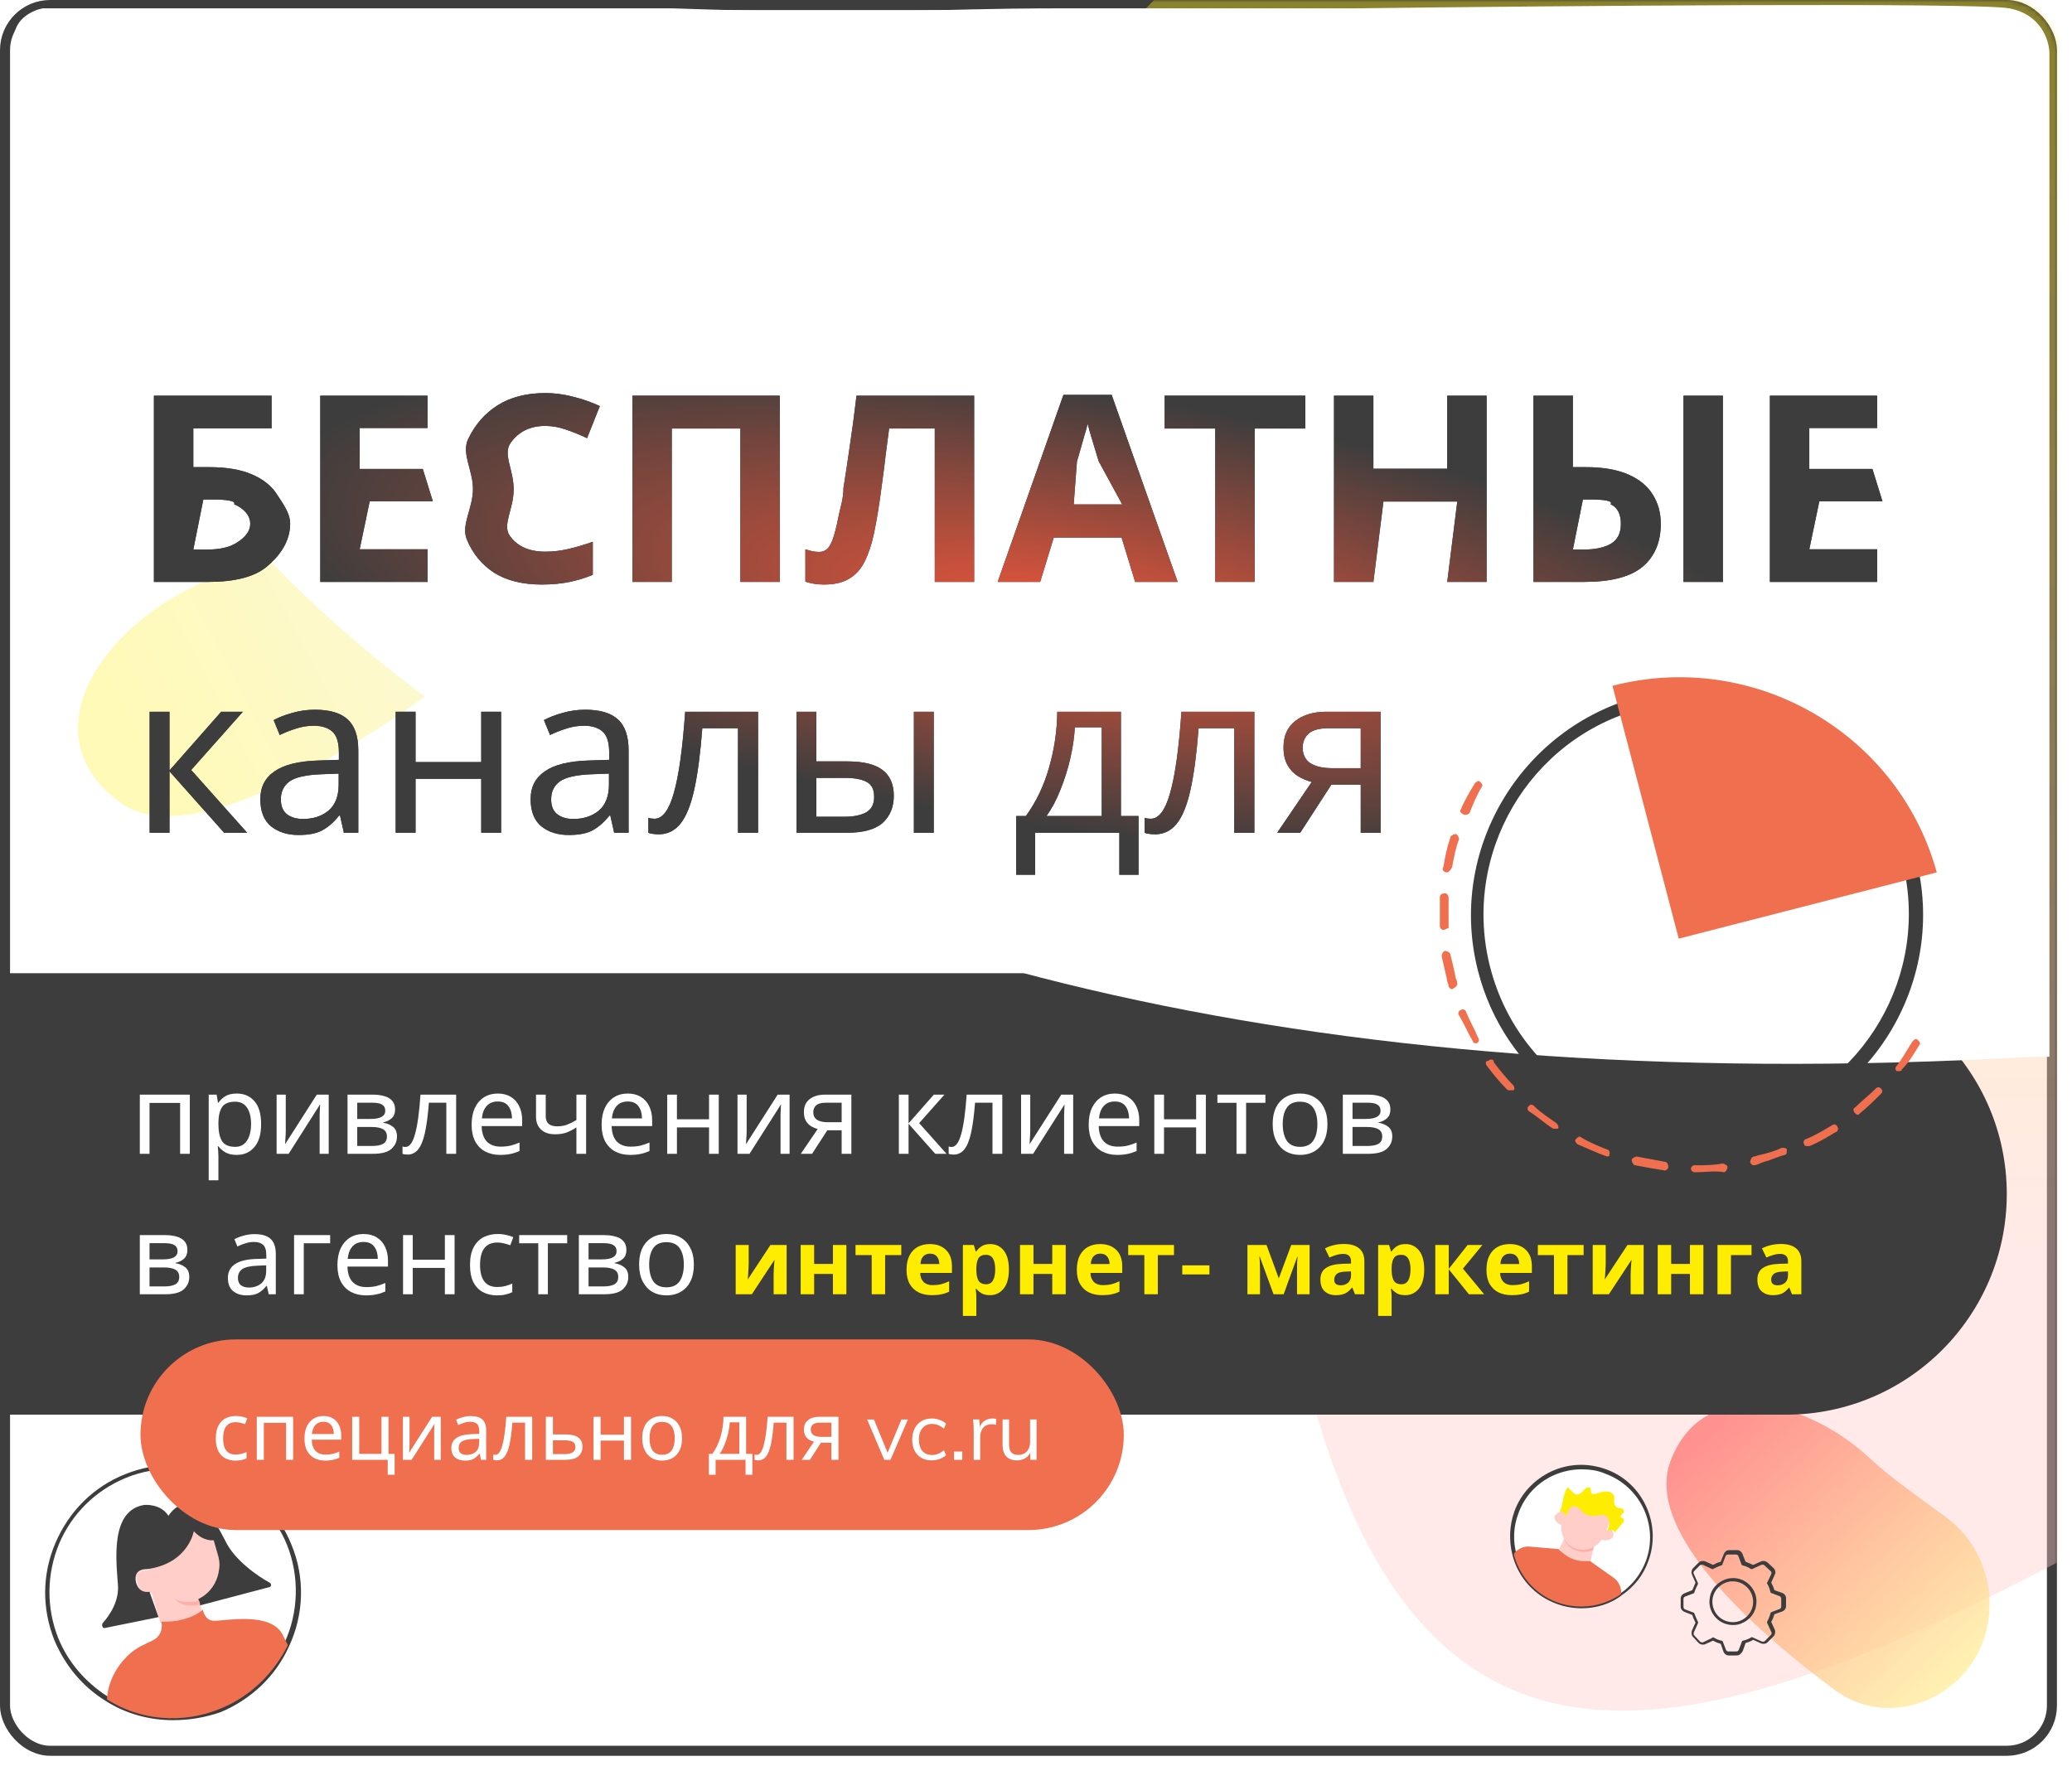 <?xml version="1.0" encoding="UTF-8"?> <svg xmlns="http://www.w3.org/2000/svg" width="413" height="353" viewBox="0 0 413 353" fill="none"> <rect x="1" y="1" width="408" height="348" rx="9" fill="white" stroke="#3D3D3D" stroke-width="2"></rect> <mask id="mask0" mask-type="alpha" maskUnits="userSpaceOnUse" x="0" y="0" width="410" height="350"> <rect x="1" y="1" width="408" height="348" rx="9" fill="#8B6B65" stroke="#3D3D3D" stroke-width="2"></rect> </mask> <g mask="url(#mask0)"> <g filter="url(#filter0_f)"> <path d="M251.09 -20.545C254.637 -23.869 258.525 -26.953 262.598 -29.608C332.532 -75.196 382.385 -82.303 458.214 -50.378C490.31 -36.865 509 -3.874 509 30.951L509 200.159C509 234.647 490.345 266.499 460.39 283.591C360.14 340.797 291.32 377.234 263.012 283.81C257.63 266.049 249.472 248.943 237.215 235.007C138.002 122.198 159.525 65.279 251.09 -20.545Z" fill="url(#paint0_linear)" fill-opacity="0.4"></path> </g> </g> <g filter="url(#filter1_b)"> <path d="M60.462 300.274C42.432 286.547 51.632 263.164 72.44 254.19C75.484 252.877 78.631 251.503 81.847 250.078C89.631 246.629 96.284 243.913 101.773 241.805C112.535 237.671 124.052 243.24 128.473 253.887C132.309 263.125 129.796 273.801 121.735 279.723C104.437 292.431 74.601 311.039 60.462 300.274Z" fill="url(#paint1_linear)" fill-opacity="0.71"></path> </g> <g filter="url(#filter2_b)"> <path d="M23.9 159.934C5.355 146.308 20.509 124.176 41.805 115.454C45.97 113.748 50.265 111.893 54.553 109.905C59.952 107.403 65.576 104.278 71.056 100.935C84.808 92.545 103.953 103.408 101.975 119.396C101.423 123.861 99.207 127.954 95.659 130.721C80.869 142.255 40.043 171.796 23.9 159.934Z" fill="url(#paint2_linear)" fill-opacity="0.71"></path> </g> <g filter="url(#filter3_b)"> <path d="M332.953 291.308C339.143 274.607 359.244 278.391 372.379 290.421C374.557 292.415 376.93 294.394 379.508 296.308C382.405 298.459 385.151 300.47 387.727 302.336C399.31 310.726 399.634 328.363 388.024 336.715C381.327 341.532 372.376 341.828 365.75 336.915C351.018 325.99 327.58 305.803 332.953 291.308Z" fill="url(#paint3_linear)" fill-opacity="0.71"></path> </g> <path d="M1 194H356C380.301 194 400 213.699 400 238C400 262.301 380.301 282 356 282H1V194Z" fill="#3D3D3D"></path> <path d="M408.5 210.663H405C107.234 227.618 6.308 86.888 2.833 7.163C3.099 3.563 6.722 1.996 8.5 1.663H134C178 3.163 183 1.663 211.5 1.663H270C310.833 1.163 394.1 0.463 400.5 1.663C406.9 2.863 408.5 8.163 408.5 10.663V210.663Z" fill="white"></path> <path d="M30.68 116V78.872H54.132V85.372H38.532V93.12H41.652C45.153 93.12 48.013 93.605 50.232 94.576C52.485 95.547 54.149 96.881 55.224 98.58C56.299 100.279 57.836 102.22 57.836 104.404C57.836 108.079 55.605 110.939 53.144 112.984C50.717 114.995 46.835 116 41.496 116H30.68ZM41.184 109.552C43.576 109.552 45.448 109.171 46.8 108.408C48.187 107.645 49.88 106.311 49.88 104.404C49.88 102.428 48.135 101.128 46.644 100.504C47.153 99.88 45.125 99.568 42.56 99.568H40.532L38.532 109.552H41.184Z" fill="#3D3D3D"></path> <path d="M30.68 116V78.872H54.132V85.372H38.532V93.12H41.652C45.153 93.12 48.013 93.605 50.232 94.576C52.485 95.547 54.149 96.881 55.224 98.58C56.299 100.279 57.836 102.22 57.836 104.404C57.836 108.079 55.605 110.939 53.144 112.984C50.717 114.995 46.835 116 41.496 116H30.68ZM41.184 109.552C43.576 109.552 45.448 109.171 46.8 108.408C48.187 107.645 49.88 106.311 49.88 104.404C49.88 102.428 48.135 101.128 46.644 100.504C47.153 99.88 45.125 99.568 42.56 99.568H40.532L38.532 109.552H41.184Z" fill="url(#paint4_radial)"></path> <path d="M85.212 116H63.84V78.872H85.212V85.32H71.692V93.484H84.276L86.276 99.932H73.692L71.692 109.5H85.212V116Z" fill="#3D3D3D"></path> <path d="M85.212 116H63.84V78.872H85.212V85.32H71.692V93.484H84.276L86.276 99.932H73.692L71.692 109.5H85.212V116Z" fill="url(#paint5_radial)"></path> <path d="M108.694 84.904C105.678 84.904 103.372 86.031 101.778 88.284C100.183 90.537 102.386 93.623 102.386 97.54C102.386 101.492 100.114 104.56 101.57 106.744C103.06 108.893 105.435 109.968 108.694 109.968C110.219 109.968 111.727 109.795 113.218 109.448C114.743 109.101 116.39 108.616 118.158 107.992V114.596C116.528 115.255 114.916 115.74 113.322 116.052C111.727 116.364 109.942 116.52 107.966 116.52C104.152 116.52 100.998 115.74 98.502 114.18C96.04 112.585 94.22 110.367 93.042 107.524C91.863 104.647 94.274 101.301 94.274 97.488C94.274 93.744 91.95 90.433 93.302 87.556C94.654 84.679 96.612 82.425 99.178 80.796C101.778 79.167 104.95 78.352 108.694 78.352C110.531 78.352 112.368 78.595 114.206 79.08C116.078 79.531 117.863 80.155 119.562 80.952L117.014 87.348C115.627 86.689 114.223 86.117 112.802 85.632C111.415 85.147 110.046 84.904 108.694 84.904Z" fill="#3D3D3D"></path> <path d="M108.694 84.904C105.678 84.904 103.372 86.031 101.778 88.284C100.183 90.537 102.386 93.623 102.386 97.54C102.386 101.492 100.114 104.56 101.57 106.744C103.06 108.893 105.435 109.968 108.694 109.968C110.219 109.968 111.727 109.795 113.218 109.448C114.743 109.101 116.39 108.616 118.158 107.992V114.596C116.528 115.255 114.916 115.74 113.322 116.052C111.727 116.364 109.942 116.52 107.966 116.52C104.152 116.52 100.998 115.74 98.502 114.18C96.04 112.585 94.22 110.367 93.042 107.524C91.863 104.647 94.274 101.301 94.274 97.488C94.274 93.744 91.95 90.433 93.302 87.556C94.654 84.679 96.612 82.425 99.178 80.796C101.778 79.167 104.95 78.352 108.694 78.352C110.531 78.352 112.368 78.595 114.206 79.08C116.078 79.531 117.863 80.155 119.562 80.952L117.014 87.348C115.627 86.689 114.223 86.117 112.802 85.632C111.415 85.147 110.046 84.904 108.694 84.904Z" fill="url(#paint6_radial)"></path> <path d="M126.047 116V78.872H155.427V116H147.575V85.424H133.899V116H126.047Z" fill="#3D3D3D"></path> <path d="M126.047 116V78.872H155.427V116H147.575V85.424H133.899V116H126.047Z" fill="url(#paint7_radial)"></path> <path d="M194.173 116H186.321V85.424H177.221C177.013 87.019 176.788 88.752 176.545 90.624C176.337 92.496 176.095 94.403 175.817 96.344C175.575 98.251 175.315 100.071 175.037 101.804C174.76 103.503 174.483 105.011 174.205 106.328C173.755 108.477 173.148 110.315 172.385 111.84C171.657 113.365 170.635 114.527 169.317 115.324C168.035 116.121 166.353 116.52 164.273 116.52C162.921 116.52 161.673 116.329 160.529 115.948V109.5C160.98 109.639 161.413 109.76 161.829 109.864C162.28 109.968 162.765 110.02 163.285 110.02C164.291 110.02 165.053 109.5 165.573 108.46C166.128 107.385 166.683 105.392 167.237 102.48C167.445 101.371 168.121 99.5 168.121 97.28C168.503 94.923 168.919 92.167 169.369 89.012C169.855 85.823 170.305 82.443 170.721 78.872H194.173V116Z" fill="#3D3D3D"></path> <path d="M194.173 116H186.321V85.424H177.221C177.013 87.019 176.788 88.752 176.545 90.624C176.337 92.496 176.095 94.403 175.817 96.344C175.575 98.251 175.315 100.071 175.037 101.804C174.76 103.503 174.483 105.011 174.205 106.328C173.755 108.477 173.148 110.315 172.385 111.84C171.657 113.365 170.635 114.527 169.317 115.324C168.035 116.121 166.353 116.52 164.273 116.52C162.921 116.52 161.673 116.329 160.529 115.948V109.5C160.98 109.639 161.413 109.76 161.829 109.864C162.28 109.968 162.765 110.02 163.285 110.02C164.291 110.02 165.053 109.5 165.573 108.46C166.128 107.385 166.683 105.392 167.237 102.48C167.445 101.371 168.121 99.5 168.121 97.28C168.503 94.923 168.919 92.167 169.369 89.012C169.855 85.823 170.305 82.443 170.721 78.872H194.173V116Z" fill="url(#paint8_radial)"></path> <path d="M226.263 116L223.559 107.16H210.039L207.335 116H198.859L211.963 78.716H221.583L234.739 116H226.263ZM218.983 91.924C218.81 91.335 218.585 90.589 218.307 89.688C218.03 88.787 217.753 87.868 217.475 86.932C217.198 85.996 216.973 85.181 216.799 84.488C216.626 85.181 216.383 86.048 216.071 87.088C215.794 88.093 215.517 89.064 215.239 90C214.997 90.901 214.806 91.543 214.667 91.924L214.015 100.556H223.687L218.983 91.924Z" fill="#3D3D3D"></path> <path d="M226.263 116L223.559 107.16H210.039L207.335 116H198.859L211.963 78.716H221.583L234.739 116H226.263ZM218.983 91.924C218.81 91.335 218.585 90.589 218.307 89.688C218.03 88.787 217.753 87.868 217.475 86.932C217.198 85.996 216.973 85.181 216.799 84.488C216.626 85.181 216.383 86.048 216.071 87.088C215.794 88.093 215.517 89.064 215.239 90C214.997 90.901 214.806 91.543 214.667 91.924L214.015 100.556H223.687L218.983 91.924Z" fill="url(#paint9_radial)"></path> <path d="M250.085 116H242.233V85.424H232.145V78.872H260.173V85.424H250.085V116Z" fill="#3D3D3D"></path> <path d="M250.085 116H242.233V85.424H232.145V78.872H260.173V85.424H250.085V116Z" fill="url(#paint10_radial)"></path> <path d="M296.319 116H288.467L290.467 99.984H275.751L273.751 116H265.899V78.872H273.751V93.432H288.467V78.872H296.319V116Z" fill="#3D3D3D"></path> <path d="M296.319 116H288.467L290.467 99.984H275.751L273.751 116H265.899V78.872H273.751V93.432H288.467V78.872H296.319V116Z" fill="url(#paint11_radial)"></path> <path d="M305.66 116V78.872H313.512V93.12H316.06C319.492 93.12 322.318 93.605 324.536 94.576C326.755 95.547 328.384 96.881 329.424 98.58C330.499 100.279 331.036 102.22 331.036 104.404C331.036 108.079 329.823 110.939 327.396 112.984C324.97 114.995 321.104 116 315.8 116H305.66ZM335.56 116V78.872H343.412V116H335.56ZM315.592 109.552C317.915 109.552 319.735 109.171 321.052 108.408C322.404 107.645 323.08 106.311 323.08 104.404C323.08 102.428 322.387 101.128 321 100.504C321.648 99.88 319.724 99.568 317.228 99.568H315.512L313.512 109.552H315.592Z" fill="#3D3D3D"></path> <path d="M305.66 116V78.872H313.512V93.12H316.06C319.492 93.12 322.318 93.605 324.536 94.576C326.755 95.547 328.384 96.881 329.424 98.58C330.499 100.279 331.036 102.22 331.036 104.404C331.036 108.079 329.823 110.939 327.396 112.984C324.97 114.995 321.104 116 315.8 116H305.66ZM335.56 116V78.872H343.412V116H335.56ZM315.592 109.552C317.915 109.552 319.735 109.171 321.052 108.408C322.404 107.645 323.08 106.311 323.08 104.404C323.08 102.428 322.387 101.128 321 100.504C321.648 99.88 319.724 99.568 317.228 99.568H315.512L313.512 109.552H315.592Z" fill="url(#paint12_radial)"></path> <path d="M374.157 116H352.785V78.872H374.157V85.32H360.637V93.484H373.221L375.221 99.932H362.637L360.637 109.5H374.157V116Z" fill="#3D3D3D"></path> <path d="M374.157 116H352.785V78.872H374.157V85.32H360.637V93.484H373.221L375.221 99.932H362.637L360.637 109.5H374.157V116Z" fill="url(#paint13_radial)"></path> <path d="M44.09 141.88H48.41L38.105 153.49L49.265 166H44.675L33.785 153.76V166H29.825V141.88H33.785V153.58L44.09 141.88Z" fill="#3D3D3D"></path> <path d="M44.09 141.88H48.41L38.105 153.49L49.265 166H44.675L33.785 153.76V166H29.825V141.88H33.785V153.58L44.09 141.88Z" fill="url(#paint14_radial)"></path> <path d="M62.778 141.475C65.718 141.475 67.893 142.12 69.303 143.41C70.713 144.7 71.418 146.755 71.418 149.575V166H68.538L67.773 162.58H67.593C66.543 163.9 65.433 164.875 64.263 165.505C63.123 166.135 61.533 166.45 59.493 166.45C57.303 166.45 55.488 165.88 54.048 164.74C52.608 163.57 51.888 161.755 51.888 159.295C51.888 156.895 52.833 155.05 54.723 153.76C56.613 152.44 59.523 151.72 63.453 151.6L67.548 151.465V150.025C67.548 148.015 67.113 146.62 66.243 145.84C65.373 145.06 64.143 144.67 62.553 144.67C61.293 144.67 60.093 144.865 58.953 145.255C57.813 145.615 56.748 146.035 55.758 146.515L54.543 143.545C55.593 142.975 56.838 142.495 58.278 142.105C59.718 141.685 61.218 141.475 62.778 141.475ZM63.948 154.345C60.948 154.465 58.863 154.945 57.693 155.785C56.553 156.625 55.983 157.81 55.983 159.34C55.983 160.69 56.388 161.68 57.198 162.31C58.038 162.94 59.103 163.255 60.393 163.255C62.433 163.255 64.128 162.7 65.478 161.59C66.828 160.45 67.503 158.71 67.503 156.37V154.21L63.948 154.345Z" fill="#3D3D3D"></path> <path d="M62.778 141.475C65.718 141.475 67.893 142.12 69.303 143.41C70.713 144.7 71.418 146.755 71.418 149.575V166H68.538L67.773 162.58H67.593C66.543 163.9 65.433 164.875 64.263 165.505C63.123 166.135 61.533 166.45 59.493 166.45C57.303 166.45 55.488 165.88 54.048 164.74C52.608 163.57 51.888 161.755 51.888 159.295C51.888 156.895 52.833 155.05 54.723 153.76C56.613 152.44 59.523 151.72 63.453 151.6L67.548 151.465V150.025C67.548 148.015 67.113 146.62 66.243 145.84C65.373 145.06 64.143 144.67 62.553 144.67C61.293 144.67 60.093 144.865 58.953 145.255C57.813 145.615 56.748 146.035 55.758 146.515L54.543 143.545C55.593 142.975 56.838 142.495 58.278 142.105C59.718 141.685 61.218 141.475 62.778 141.475ZM63.948 154.345C60.948 154.465 58.863 154.945 57.693 155.785C56.553 156.625 55.983 157.81 55.983 159.34C55.983 160.69 56.388 161.68 57.198 162.31C58.038 162.94 59.103 163.255 60.393 163.255C62.433 163.255 64.128 162.7 65.478 161.59C66.828 160.45 67.503 158.71 67.503 156.37V154.21L63.948 154.345Z" fill="url(#paint15_radial)"></path> <path d="M82.828 141.88V151.915H95.923V141.88H99.883V166H95.923V155.245H82.828V166H78.868V141.88H82.828Z" fill="#3D3D3D"></path> <path d="M82.828 141.88V151.915H95.923V141.88H99.883V166H95.923V155.245H82.828V166H78.868V141.88H82.828Z" fill="url(#paint16_radial)"></path> <path d="M116.655 141.475C119.595 141.475 121.77 142.12 123.18 143.41C124.59 144.7 125.295 146.755 125.295 149.575V166H122.415L121.65 162.58H121.47C120.42 163.9 119.31 164.875 118.14 165.505C117 166.135 115.41 166.45 113.37 166.45C111.18 166.45 109.365 165.88 107.925 164.74C106.485 163.57 105.765 161.755 105.765 159.295C105.765 156.895 106.71 155.05 108.6 153.76C110.49 152.44 113.4 151.72 117.33 151.6L121.425 151.465V150.025C121.425 148.015 120.99 146.62 120.12 145.84C119.25 145.06 118.02 144.67 116.43 144.67C115.17 144.67 113.97 144.865 112.83 145.255C111.69 145.615 110.625 146.035 109.635 146.515L108.42 143.545C109.47 142.975 110.715 142.495 112.155 142.105C113.595 141.685 115.095 141.475 116.655 141.475ZM117.825 154.345C114.825 154.465 112.74 154.945 111.57 155.785C110.43 156.625 109.86 157.81 109.86 159.34C109.86 160.69 110.265 161.68 111.075 162.31C111.915 162.94 112.98 163.255 114.27 163.255C116.31 163.255 118.005 162.7 119.355 161.59C120.705 160.45 121.38 158.71 121.38 156.37V154.21L117.825 154.345Z" fill="#3D3D3D"></path> <path d="M116.655 141.475C119.595 141.475 121.77 142.12 123.18 143.41C124.59 144.7 125.295 146.755 125.295 149.575V166H122.415L121.65 162.58H121.47C120.42 163.9 119.31 164.875 118.14 165.505C117 166.135 115.41 166.45 113.37 166.45C111.18 166.45 109.365 165.88 107.925 164.74C106.485 163.57 105.765 161.755 105.765 159.295C105.765 156.895 106.71 155.05 108.6 153.76C110.49 152.44 113.4 151.72 117.33 151.6L121.425 151.465V150.025C121.425 148.015 120.99 146.62 120.12 145.84C119.25 145.06 118.02 144.67 116.43 144.67C115.17 144.67 113.97 144.865 112.83 145.255C111.69 145.615 110.625 146.035 109.635 146.515L108.42 143.545C109.47 142.975 110.715 142.495 112.155 142.105C113.595 141.685 115.095 141.475 116.655 141.475ZM117.825 154.345C114.825 154.465 112.74 154.945 111.57 155.785C110.43 156.625 109.86 157.81 109.86 159.34C109.86 160.69 110.265 161.68 111.075 162.31C111.915 162.94 112.98 163.255 114.27 163.255C116.31 163.255 118.005 162.7 119.355 161.59C120.705 160.45 121.38 158.71 121.38 156.37V154.21L117.825 154.345Z" fill="url(#paint17_radial)"></path> <path d="M151.105 166H147.1V145.165H139.99C139.6 150.235 139.06 154.33 138.37 157.45C137.68 160.54 136.765 162.79 135.625 164.2C134.485 165.61 133.045 166.315 131.305 166.315C130.915 166.315 130.525 166.285 130.135 166.225C129.775 166.195 129.475 166.12 129.235 166V163.03C129.415 163.09 129.61 163.135 129.82 163.165C130.03 163.195 130.24 163.21 130.45 163.21C132.07 163.21 133.36 161.485 134.32 158.035C135.31 154.585 136.06 149.2 136.57 141.88H151.105V166Z" fill="#3D3D3D"></path> <path d="M151.105 166H147.1V145.165H139.99C139.6 150.235 139.06 154.33 138.37 157.45C137.68 160.54 136.765 162.79 135.625 164.2C134.485 165.61 133.045 166.315 131.305 166.315C130.915 166.315 130.525 166.285 130.135 166.225C129.775 166.195 129.475 166.12 129.235 166V163.03C129.415 163.09 129.61 163.135 129.82 163.165C130.03 163.195 130.24 163.21 130.45 163.21C132.07 163.21 133.36 161.485 134.32 158.035C135.31 154.585 136.06 149.2 136.57 141.88H151.105V166Z" fill="url(#paint18_radial)"></path> <path d="M158.76 166V141.88H162.721V151.78H168.975C172.095 151.78 174.406 152.35 175.906 153.49C177.406 154.63 178.156 156.34 178.156 158.62C178.156 160.87 177.421 162.67 175.951 164.02C174.48 165.34 172.096 166 168.796 166H158.76ZM182.16 166V141.88H186.12V166H182.16ZM168.436 162.805C170.146 162.805 171.54 162.52 172.62 161.95C173.701 161.35 174.24 160.315 174.24 158.845C174.24 157.375 173.745 156.385 172.755 155.875C171.765 155.335 170.34 155.065 168.48 155.065H162.721V162.805H168.436Z" fill="#3D3D3D"></path> <path d="M158.76 166V141.88H162.721V151.78H168.975C172.095 151.78 174.406 152.35 175.906 153.49C177.406 154.63 178.156 156.34 178.156 158.62C178.156 160.87 177.421 162.67 175.951 164.02C174.48 165.34 172.096 166 168.796 166H158.76ZM182.16 166V141.88H186.12V166H182.16ZM168.436 162.805C170.146 162.805 171.54 162.52 172.62 161.95C173.701 161.35 174.24 160.315 174.24 158.845C174.24 157.375 173.745 156.385 172.755 155.875C171.765 155.335 170.34 155.065 168.48 155.065H162.721V162.805H168.436Z" fill="url(#paint19_radial)"></path> <path d="M223.428 141.88V162.67H226.938V174.37H223.113V166H206.328V174.37H202.548V162.67H204.483C206.553 159.82 208.098 156.58 209.118 152.95C210.168 149.29 210.708 145.6 210.738 141.88H223.428ZM214.248 144.985C214.128 147.025 213.813 149.14 213.303 151.33C212.793 153.49 212.133 155.56 211.323 157.54C210.543 159.52 209.628 161.23 208.578 162.67H219.603V144.985H214.248Z" fill="#3D3D3D"></path> <path d="M223.428 141.88V162.67H226.938V174.37H223.113V166H206.328V174.37H202.548V162.67H204.483C206.553 159.82 208.098 156.58 209.118 152.95C210.168 149.29 210.708 145.6 210.738 141.88H223.428ZM214.248 144.985C214.128 147.025 213.813 149.14 213.303 151.33C212.793 153.49 212.133 155.56 211.323 157.54C210.543 159.52 209.628 161.23 208.578 162.67H219.603V144.985H214.248Z" fill="url(#paint20_radial)"></path> <path d="M250.026 166H246.021V145.165H238.911C238.521 150.235 237.981 154.33 237.291 157.45C236.601 160.54 235.686 162.79 234.546 164.2C233.406 165.61 231.966 166.315 230.226 166.315C229.836 166.315 229.446 166.285 229.056 166.225C228.696 166.195 228.396 166.12 228.156 166V163.03C228.336 163.09 228.531 163.135 228.741 163.165C228.951 163.195 229.161 163.21 229.371 163.21C230.991 163.21 232.281 161.485 233.241 158.035C234.231 154.585 234.981 149.2 235.491 141.88H250.026V166Z" fill="#3D3D3D"></path> <path d="M250.026 166H246.021V145.165H238.911C238.521 150.235 237.981 154.33 237.291 157.45C236.601 160.54 235.686 162.79 234.546 164.2C233.406 165.61 231.966 166.315 230.226 166.315C229.836 166.315 229.446 166.285 229.056 166.225C228.696 166.195 228.396 166.12 228.156 166V163.03C228.336 163.09 228.531 163.135 228.741 163.165C228.951 163.195 229.161 163.21 229.371 163.21C230.991 163.21 232.281 161.485 233.241 158.035C234.231 154.585 234.981 149.2 235.491 141.88H250.026V166Z" fill="url(#paint21_radial)"></path> <path d="M259.166 166H254.576L261.461 155.875C260.531 155.635 259.631 155.26 258.761 154.75C257.891 154.21 257.186 153.475 256.646 152.545C256.106 151.585 255.836 150.4 255.836 148.99C255.836 146.68 256.616 144.925 258.176 143.725C259.736 142.495 261.806 141.88 264.386 141.88H275.186V166H271.226V156.415H265.376L259.166 166ZM259.661 149.035C259.661 150.415 260.171 151.45 261.191 152.14C262.241 152.8 263.696 153.13 265.556 153.13H271.226V145.165H264.791C262.961 145.165 261.641 145.525 260.831 146.245C260.051 146.965 259.661 147.895 259.661 149.035Z" fill="#3D3D3D"></path> <path d="M259.166 166H254.576L261.461 155.875C260.531 155.635 259.631 155.26 258.761 154.75C257.891 154.21 257.186 153.475 256.646 152.545C256.106 151.585 255.836 150.4 255.836 148.99C255.836 146.68 256.616 144.925 258.176 143.725C259.736 142.495 261.806 141.88 264.386 141.88H275.186V166H271.226V156.415H265.376L259.166 166ZM259.661 149.035C259.661 150.415 260.171 151.45 261.191 152.14C262.241 152.8 263.696 153.13 265.556 153.13H271.226V145.165H264.791C262.961 145.165 261.641 145.525 260.831 146.245C260.051 146.965 259.661 147.895 259.661 149.035Z" fill="url(#paint22_radial)"></path> <path d="M37.836 218.208V230H35.9V219.858H29.806V230H27.87V218.208H37.836ZM47.209 217.988C48.66 217.988 49.827 218.494 50.706 219.506C51.601 220.518 52.048 222.043 52.048 224.082C52.048 226.091 51.601 227.617 50.706 228.658C49.827 229.699 48.653 230.22 47.187 230.22C46.277 230.22 45.522 230.051 44.92 229.714C44.334 229.362 43.872 228.959 43.535 228.504H43.403C43.432 228.753 43.461 229.069 43.49 229.45C43.52 229.831 43.535 230.161 43.535 230.44V235.28H41.599V218.208H43.182L43.447 219.814H43.535C43.886 219.301 44.349 218.868 44.92 218.516C45.492 218.164 46.255 217.988 47.209 217.988ZM46.856 219.616C45.654 219.616 44.803 219.953 44.304 220.628C43.821 221.303 43.564 222.329 43.535 223.708V224.082C43.535 225.534 43.769 226.656 44.239 227.448C44.722 228.225 45.61 228.614 46.901 228.614C47.619 228.614 48.206 228.416 48.66 228.02C49.13 227.624 49.474 227.089 49.694 226.414C49.929 225.725 50.047 224.94 50.047 224.06C50.047 222.711 49.782 221.633 49.255 220.826C48.741 220.019 47.942 219.616 46.856 219.616ZM56.96 225.402C56.96 225.578 56.952 225.842 56.938 226.194C56.923 226.546 56.901 226.898 56.872 227.25C56.857 227.602 56.842 227.881 56.828 228.086L63.142 218.208H65.518V230H63.714V223.048C63.714 222.813 63.714 222.505 63.714 222.124C63.728 221.743 63.743 221.369 63.758 221.002C63.772 220.621 63.787 220.335 63.802 220.144L57.532 230H55.134V218.208H56.96V225.402ZM78.752 221.178C78.752 221.911 78.532 222.483 78.092 222.894C77.652 223.305 77.088 223.583 76.398 223.73V223.818C77.132 223.921 77.77 224.185 78.312 224.61C78.855 225.021 79.126 225.666 79.126 226.546C79.126 227.543 78.752 228.372 78.004 229.032C77.271 229.677 76.054 230 74.352 230H69.27V218.208H74.33C75.166 218.208 75.914 218.303 76.574 218.494C77.249 218.67 77.777 218.978 78.158 219.418C78.554 219.843 78.752 220.43 78.752 221.178ZM76.794 221.42C76.794 220.863 76.589 220.459 76.178 220.21C75.782 219.946 75.13 219.814 74.22 219.814H71.206V223.048H73.868C75.819 223.048 76.794 222.505 76.794 221.42ZM77.124 226.546C77.124 225.871 76.868 225.387 76.354 225.094C75.841 224.801 75.086 224.654 74.088 224.654H71.206V228.438H74.132C75.1 228.438 75.841 228.299 76.354 228.02C76.868 227.727 77.124 227.235 77.124 226.546ZM90.922 230H88.964V219.814H85.488C85.297 222.293 85.034 224.295 84.696 225.82C84.359 227.331 83.912 228.431 83.354 229.12C82.797 229.809 82.093 230.154 81.242 230.154C81.052 230.154 80.861 230.139 80.67 230.11C80.494 230.095 80.347 230.059 80.23 230V228.548C80.318 228.577 80.413 228.599 80.516 228.614C80.619 228.629 80.722 228.636 80.824 228.636C81.616 228.636 82.247 227.793 82.716 226.106C83.2 224.419 83.567 221.787 83.816 218.208H90.922V230ZM99.219 217.988C100.231 217.988 101.096 218.208 101.815 218.648C102.548 219.088 103.106 219.711 103.487 220.518C103.883 221.31 104.081 222.241 104.081 223.312V224.478H96.007C96.036 225.813 96.374 226.832 97.019 227.536C97.679 228.225 98.596 228.57 99.769 228.57C100.517 228.57 101.177 228.504 101.749 228.372C102.336 228.225 102.937 228.02 103.553 227.756V229.45C102.952 229.714 102.358 229.905 101.771 230.022C101.184 230.154 100.488 230.22 99.681 230.22C98.566 230.22 97.576 229.993 96.711 229.538C95.86 229.083 95.193 228.409 94.709 227.514C94.24 226.605 94.005 225.497 94.005 224.192C94.005 222.901 94.218 221.794 94.643 220.87C95.083 219.946 95.692 219.235 96.469 218.736C97.261 218.237 98.178 217.988 99.219 217.988ZM99.197 219.572C98.273 219.572 97.54 219.873 96.997 220.474C96.469 221.061 96.154 221.882 96.051 222.938H102.057C102.042 221.941 101.808 221.134 101.353 220.518C100.898 219.887 100.18 219.572 99.197 219.572ZM108.777 222.498C108.777 223.847 109.532 224.522 111.043 224.522C111.776 224.522 112.444 224.412 113.045 224.192C113.646 223.957 114.262 223.649 114.893 223.268V218.208H116.829V230H114.893V224.742C114.233 225.167 113.58 225.505 112.935 225.754C112.304 225.989 111.542 226.106 110.647 226.106C109.444 226.106 108.506 225.791 107.831 225.16C107.171 224.529 106.841 223.686 106.841 222.63V218.208H108.777V222.498ZM125.129 217.988C126.141 217.988 127.006 218.208 127.725 218.648C128.458 219.088 129.016 219.711 129.397 220.518C129.793 221.31 129.991 222.241 129.991 223.312V224.478H121.917C121.946 225.813 122.284 226.832 122.929 227.536C123.589 228.225 124.506 228.57 125.679 228.57C126.427 228.57 127.087 228.504 127.659 228.372C128.246 228.225 128.847 228.02 129.463 227.756V229.45C128.862 229.714 128.268 229.905 127.681 230.022C127.094 230.154 126.398 230.22 125.591 230.22C124.476 230.22 123.486 229.993 122.621 229.538C121.77 229.083 121.103 228.409 120.619 227.514C120.15 226.605 119.915 225.497 119.915 224.192C119.915 222.901 120.128 221.794 120.553 220.87C120.993 219.946 121.602 219.235 122.379 218.736C123.171 218.237 124.088 217.988 125.129 217.988ZM125.107 219.572C124.183 219.572 123.45 219.873 122.907 220.474C122.379 221.061 122.064 221.882 121.961 222.938H127.967C127.952 221.941 127.718 221.134 127.263 220.518C126.808 219.887 126.09 219.572 125.107 219.572ZM134.929 218.208V223.114H141.331V218.208H143.267V230H141.331V224.742H134.929V230H132.993V218.208H134.929ZM148.827 225.402C148.827 225.578 148.82 225.842 148.805 226.194C148.79 226.546 148.768 226.898 148.739 227.25C148.724 227.602 148.71 227.881 148.695 228.086L155.009 218.208H157.385V230H155.581V223.048C155.581 222.813 155.581 222.505 155.581 222.124C155.596 221.743 155.61 221.369 155.625 221.002C155.64 220.621 155.654 220.335 155.669 220.144L149.399 230H147.001V218.208H148.827V225.402ZM161.864 230H159.62L162.986 225.05C162.531 224.933 162.091 224.749 161.666 224.5C161.24 224.236 160.896 223.877 160.632 223.422C160.368 222.953 160.236 222.373 160.236 221.684C160.236 220.555 160.617 219.697 161.38 219.11C162.142 218.509 163.154 218.208 164.416 218.208H169.696V230H167.76V225.314H164.9L161.864 230ZM162.106 221.706C162.106 222.381 162.355 222.887 162.854 223.224C163.367 223.547 164.078 223.708 164.988 223.708H167.76V219.814H164.614C163.719 219.814 163.074 219.99 162.678 220.342C162.296 220.694 162.106 221.149 162.106 221.706ZM186.137 218.208H188.249L183.211 223.884L188.667 230H186.423L181.099 224.016V230H179.163V218.208H181.099V223.928L186.137 218.208ZM199.784 230H197.826V219.814H194.35C194.159 222.293 193.895 224.295 193.558 225.82C193.22 227.331 192.773 228.431 192.216 229.12C191.658 229.809 190.954 230.154 190.104 230.154C189.913 230.154 189.722 230.139 189.532 230.11C189.356 230.095 189.209 230.059 189.092 230V228.548C189.18 228.577 189.275 228.599 189.378 228.614C189.48 228.629 189.583 228.636 189.686 228.636C190.478 228.636 191.108 227.793 191.578 226.106C192.062 224.419 192.428 221.787 192.678 218.208H199.784V230ZM205.352 225.402C205.352 225.578 205.345 225.842 205.33 226.194C205.316 226.546 205.294 226.898 205.264 227.25C205.25 227.602 205.235 227.881 205.22 228.086L211.534 218.208H213.91V230H212.106V223.048C212.106 222.813 212.106 222.505 212.106 222.124C212.121 221.743 212.136 221.369 212.15 221.002C212.165 220.621 212.18 220.335 212.194 220.144L205.924 230H203.526V218.208H205.352V225.402ZM222.217 217.988C223.229 217.988 224.094 218.208 224.813 218.648C225.546 219.088 226.104 219.711 226.485 220.518C226.881 221.31 227.079 222.241 227.079 223.312V224.478H219.005C219.034 225.813 219.372 226.832 220.017 227.536C220.677 228.225 221.594 228.57 222.767 228.57C223.515 228.57 224.175 228.504 224.747 228.372C225.334 228.225 225.935 228.02 226.551 227.756V229.45C225.95 229.714 225.356 229.905 224.769 230.022C224.182 230.154 223.486 230.22 222.679 230.22C221.564 230.22 220.574 229.993 219.709 229.538C218.858 229.083 218.191 228.409 217.707 227.514C217.238 226.605 217.003 225.497 217.003 224.192C217.003 222.901 217.216 221.794 217.641 220.87C218.081 219.946 218.69 219.235 219.467 218.736C220.259 218.237 221.176 217.988 222.217 217.988ZM222.195 219.572C221.271 219.572 220.538 219.873 219.995 220.474C219.467 221.061 219.152 221.882 219.049 222.938H225.055C225.04 221.941 224.806 221.134 224.351 220.518C223.896 219.887 223.178 219.572 222.195 219.572ZM232.017 218.208V223.114H238.419V218.208H240.355V230H238.419V224.742H232.017V230H230.081V218.208H232.017ZM252.229 219.836H248.379V230H246.465V219.836H242.659V218.208H252.229V219.836ZM264.589 224.082C264.589 226.033 264.09 227.543 263.093 228.614C262.11 229.685 260.775 230.22 259.089 230.22C258.047 230.22 257.116 229.985 256.295 229.516C255.488 229.032 254.85 228.335 254.381 227.426C253.911 226.502 253.677 225.387 253.677 224.082C253.677 222.131 254.168 220.628 255.151 219.572C256.133 218.516 257.468 217.988 259.155 217.988C260.225 217.988 261.164 218.23 261.971 218.714C262.792 219.183 263.43 219.873 263.885 220.782C264.354 221.677 264.589 222.777 264.589 224.082ZM255.679 224.082C255.679 225.475 255.95 226.583 256.493 227.404C257.05 228.211 257.93 228.614 259.133 228.614C260.321 228.614 261.193 228.211 261.751 227.404C262.308 226.583 262.587 225.475 262.587 224.082C262.587 222.689 262.308 221.596 261.751 220.804C261.193 220.012 260.313 219.616 259.111 219.616C257.908 219.616 257.035 220.012 256.493 220.804C255.95 221.596 255.679 222.689 255.679 224.082ZM277.139 221.178C277.139 221.911 276.919 222.483 276.479 222.894C276.039 223.305 275.474 223.583 274.785 223.73V223.818C275.518 223.921 276.156 224.185 276.699 224.61C277.242 225.021 277.513 225.666 277.513 226.546C277.513 227.543 277.139 228.372 276.391 229.032C275.658 229.677 274.44 230 272.739 230H267.657V218.208H272.717C273.553 218.208 274.301 218.303 274.961 218.494C275.636 218.67 276.164 218.978 276.545 219.418C276.941 219.843 277.139 220.43 277.139 221.178ZM275.181 221.42C275.181 220.863 274.976 220.459 274.565 220.21C274.169 219.946 273.516 219.814 272.607 219.814H269.593V223.048H272.255C274.206 223.048 275.181 222.505 275.181 221.42ZM275.511 226.546C275.511 225.871 275.254 225.387 274.741 225.094C274.228 224.801 273.472 224.654 272.475 224.654H269.593V228.438H272.519C273.487 228.438 274.228 228.299 274.741 228.02C275.254 227.727 275.511 227.235 275.511 226.546ZM37.352 249.178C37.352 249.911 37.132 250.483 36.692 250.894C36.252 251.305 35.687 251.583 34.998 251.73V251.818C35.731 251.921 36.369 252.185 36.912 252.61C37.455 253.021 37.726 253.666 37.726 254.546C37.726 255.543 37.352 256.372 36.604 257.032C35.871 257.677 34.653 258 32.952 258H27.87V246.208H32.93C33.766 246.208 34.514 246.303 35.174 246.494C35.849 246.67 36.377 246.978 36.758 247.418C37.154 247.843 37.352 248.43 37.352 249.178ZM35.394 249.42C35.394 248.863 35.189 248.459 34.778 248.21C34.382 247.946 33.729 247.814 32.82 247.814H29.806V251.048H32.468C34.419 251.048 35.394 250.505 35.394 249.42ZM35.724 254.546C35.724 253.871 35.467 253.387 34.954 253.094C34.441 252.801 33.685 252.654 32.688 252.654H29.806V256.438H32.732C33.7 256.438 34.441 256.299 34.954 256.02C35.467 255.727 35.724 255.235 35.724 254.546ZM50.748 246.01C52.185 246.01 53.249 246.325 53.938 246.956C54.627 247.587 54.972 248.591 54.972 249.97V258H53.564L53.19 256.328H53.102C52.589 256.973 52.046 257.45 51.474 257.758C50.917 258.066 50.139 258.22 49.142 258.22C48.071 258.22 47.184 257.941 46.48 257.384C45.776 256.812 45.424 255.925 45.424 254.722C45.424 253.549 45.886 252.647 46.81 252.016C47.734 251.371 49.157 251.019 51.078 250.96L53.08 250.894V250.19C53.08 249.207 52.867 248.525 52.442 248.144C52.017 247.763 51.415 247.572 50.638 247.572C50.022 247.572 49.435 247.667 48.878 247.858C48.321 248.034 47.8 248.239 47.316 248.474L46.722 247.022C47.235 246.743 47.844 246.509 48.548 246.318C49.252 246.113 49.985 246.01 50.748 246.01ZM51.32 252.302C49.853 252.361 48.834 252.595 48.262 253.006C47.705 253.417 47.426 253.996 47.426 254.744C47.426 255.404 47.624 255.888 48.02 256.196C48.431 256.504 48.951 256.658 49.582 256.658C50.579 256.658 51.408 256.387 52.068 255.844C52.728 255.287 53.058 254.436 53.058 253.292V252.236L51.32 252.302ZM65.808 246.208V247.836H60.55V258H58.614V246.208H65.808ZM72.471 245.988C73.483 245.988 74.348 246.208 75.067 246.648C75.8 247.088 76.358 247.711 76.739 248.518C77.135 249.31 77.333 250.241 77.333 251.312V252.478H69.259C69.288 253.813 69.626 254.832 70.271 255.536C70.931 256.225 71.847 256.57 73.021 256.57C73.769 256.57 74.429 256.504 75.001 256.372C75.588 256.225 76.189 256.02 76.805 255.756V257.45C76.204 257.714 75.609 257.905 75.023 258.022C74.436 258.154 73.74 258.22 72.933 258.22C71.818 258.22 70.828 257.993 69.963 257.538C69.112 257.083 68.445 256.409 67.961 255.514C67.492 254.605 67.257 253.497 67.257 252.192C67.257 250.901 67.469 249.794 67.895 248.87C68.335 247.946 68.944 247.235 69.721 246.736C70.513 246.237 71.43 245.988 72.471 245.988ZM72.449 247.572C71.525 247.572 70.791 247.873 70.249 248.474C69.721 249.061 69.406 249.882 69.303 250.938H75.309C75.294 249.941 75.059 249.134 74.605 248.518C74.15 247.887 73.431 247.572 72.449 247.572ZM82.271 246.208V251.114H88.673V246.208H90.609V258H88.673V252.742H82.271V258H80.335V246.208H82.271ZM99.073 258.22C98.031 258.22 97.1 258.007 96.279 257.582C95.472 257.157 94.834 256.497 94.365 255.602C93.91 254.707 93.683 253.563 93.683 252.17C93.683 250.718 93.925 249.537 94.409 248.628C94.893 247.719 95.545 247.051 96.367 246.626C97.203 246.201 98.149 245.988 99.205 245.988C99.806 245.988 100.385 246.054 100.943 246.186C101.5 246.303 101.955 246.45 102.307 246.626L101.713 248.232C101.361 248.1 100.95 247.975 100.481 247.858C100.011 247.741 99.571 247.682 99.161 247.682C96.843 247.682 95.685 249.171 95.685 252.148C95.685 253.571 95.963 254.663 96.521 255.426C97.093 256.174 97.936 256.548 99.051 256.548C99.696 256.548 100.261 256.482 100.745 256.35C101.243 256.218 101.698 256.057 102.109 255.866V257.582C101.713 257.787 101.273 257.941 100.789 258.044C100.319 258.161 99.747 258.22 99.073 258.22ZM113.053 247.836H109.203V258H107.289V247.836H103.483V246.208H113.053V247.836ZM124.858 249.178C124.858 249.911 124.638 250.483 124.198 250.894C123.758 251.305 123.193 251.583 122.504 251.73V251.818C123.237 251.921 123.875 252.185 124.418 252.61C124.961 253.021 125.232 253.666 125.232 254.546C125.232 255.543 124.858 256.372 124.11 257.032C123.377 257.677 122.159 258 120.458 258H115.376V246.208H120.436C121.272 246.208 122.02 246.303 122.68 246.494C123.355 246.67 123.883 246.978 124.264 247.418C124.66 247.843 124.858 248.43 124.858 249.178ZM122.9 249.42C122.9 248.863 122.695 248.459 122.284 248.21C121.888 247.946 121.235 247.814 120.326 247.814H117.312V251.048H119.974C121.925 251.048 122.9 250.505 122.9 249.42ZM123.23 254.546C123.23 253.871 122.973 253.387 122.46 253.094C121.947 252.801 121.191 252.654 120.194 252.654H117.312V256.438H120.238C121.206 256.438 121.947 256.299 122.46 256.02C122.973 255.727 123.23 255.235 123.23 254.546ZM138.304 252.082C138.304 254.033 137.805 255.543 136.808 256.614C135.825 257.685 134.49 258.22 132.804 258.22C131.762 258.22 130.831 257.985 130.01 257.516C129.203 257.032 128.565 256.335 128.096 255.426C127.626 254.502 127.392 253.387 127.392 252.082C127.392 250.131 127.883 248.628 128.866 247.572C129.848 246.516 131.183 245.988 132.87 245.988C133.94 245.988 134.879 246.23 135.686 246.714C136.507 247.183 137.145 247.873 137.6 248.782C138.069 249.677 138.304 250.777 138.304 252.082ZM129.394 252.082C129.394 253.475 129.665 254.583 130.208 255.404C130.765 256.211 131.645 256.614 132.848 256.614C134.036 256.614 134.908 256.211 135.466 255.404C136.023 254.583 136.302 253.475 136.302 252.082C136.302 250.689 136.023 249.596 135.466 248.804C134.908 248.012 134.028 247.616 132.826 247.616C131.623 247.616 130.75 248.012 130.208 248.804C129.665 249.596 129.394 250.689 129.394 252.082Z" fill="white"></path> <path d="M149.234 252.06C149.234 252.264 149.222 252.516 149.198 252.816C149.186 253.116 149.168 253.422 149.144 253.734C149.132 254.046 149.114 254.322 149.09 254.562C149.066 254.802 149.048 254.97 149.036 255.066L153.572 248.172H156.794V258H154.202V254.076C154.202 253.752 154.214 253.398 154.238 253.014C154.262 252.618 154.286 252.252 154.31 251.916C154.346 251.568 154.37 251.304 154.382 251.124L149.864 258H146.642V248.172H149.234V252.06ZM162.279 248.172V251.952H166.023V248.172H168.705V258H166.023V253.95H162.279V258H159.597V248.172H162.279ZM179.651 250.188H176.429V258H173.747V250.188H170.525V248.172H179.651V250.188ZM185.339 247.992C186.695 247.992 187.769 248.382 188.561 249.162C189.353 249.93 189.749 251.028 189.749 252.456V253.752H183.413C183.437 254.508 183.659 255.102 184.079 255.534C184.511 255.966 185.105 256.182 185.861 256.182C186.497 256.182 187.073 256.122 187.589 256.002C188.105 255.87 188.639 255.672 189.191 255.408V257.478C188.711 257.718 188.201 257.892 187.661 258C187.133 258.12 186.491 258.18 185.735 258.18C184.751 258.18 183.881 258 183.125 257.64C182.369 257.268 181.775 256.71 181.343 255.966C180.911 255.222 180.695 254.286 180.695 253.158C180.695 252.006 180.887 251.052 181.271 250.296C181.667 249.528 182.213 248.952 182.909 248.568C183.605 248.184 184.415 247.992 185.339 247.992ZM185.357 249.9C184.841 249.9 184.409 250.068 184.061 250.404C183.725 250.74 183.527 251.262 183.467 251.97H187.229C187.217 251.37 187.061 250.878 186.761 250.494C186.461 250.098 185.993 249.9 185.357 249.9ZM197.396 247.992C198.5 247.992 199.394 248.424 200.078 249.288C200.762 250.14 201.104 251.4 201.104 253.068C201.104 254.736 200.75 256.008 200.042 256.884C199.334 257.748 198.428 258.18 197.324 258.18C196.616 258.18 196.052 258.054 195.632 257.802C195.212 257.538 194.87 257.244 194.606 256.92H194.462C194.558 257.424 194.606 257.904 194.606 258.36V262.32H191.924V248.172H194.102L194.48 249.45H194.606C194.87 249.054 195.224 248.712 195.668 248.424C196.112 248.136 196.688 247.992 197.396 247.992ZM196.532 250.134C195.836 250.134 195.344 250.35 195.056 250.782C194.78 251.214 194.63 251.874 194.606 252.762V253.05C194.606 253.998 194.744 254.73 195.02 255.246C195.308 255.75 195.824 256.002 196.568 256.002C197.18 256.002 197.63 255.75 197.918 255.246C198.218 254.73 198.368 253.992 198.368 253.032C198.368 251.1 197.756 250.134 196.532 250.134ZM205.996 248.172V251.952H209.74V248.172H212.422V258H209.74V253.95H205.996V258H203.314V248.172H205.996ZM219.282 247.992C220.638 247.992 221.712 248.382 222.504 249.162C223.296 249.93 223.692 251.028 223.692 252.456V253.752H217.356C217.38 254.508 217.602 255.102 218.022 255.534C218.454 255.966 219.048 256.182 219.804 256.182C220.44 256.182 221.016 256.122 221.532 256.002C222.048 255.87 222.582 255.672 223.134 255.408V257.478C222.654 257.718 222.144 257.892 221.604 258C221.076 258.12 220.434 258.18 219.678 258.18C218.694 258.18 217.824 258 217.068 257.64C216.312 257.268 215.718 256.71 215.286 255.966C214.854 255.222 214.638 254.286 214.638 253.158C214.638 252.006 214.83 251.052 215.214 250.296C215.61 249.528 216.156 248.952 216.852 248.568C217.548 248.184 218.358 247.992 219.282 247.992ZM219.3 249.9C218.784 249.9 218.352 250.068 218.004 250.404C217.668 250.74 217.47 251.262 217.41 251.97H221.172C221.16 251.37 221.004 250.878 220.704 250.494C220.404 250.098 219.936 249.9 219.3 249.9ZM234.003 250.188H230.781V258H228.099V250.188H224.877V248.172H234.003V250.188ZM235.654 252.24H241.072V254.04H235.654V252.24ZM261.032 248.172V258H258.53V253.176C258.53 252.696 258.536 252.228 258.548 251.772C258.572 251.316 258.602 250.896 258.638 250.512H258.584L255.866 258H253.85L251.096 250.494H251.024C251.072 250.89 251.102 251.316 251.114 251.772C251.138 252.216 251.15 252.708 251.15 253.248V258H248.648V248.172H252.446L254.894 254.832L257.378 248.172H261.032ZM267.868 247.974C269.188 247.974 270.196 248.262 270.892 248.838C271.6 249.402 271.954 250.272 271.954 251.448V258H270.082L269.56 256.668H269.488C269.068 257.196 268.624 257.58 268.156 257.82C267.688 258.06 267.046 258.18 266.23 258.18C265.354 258.18 264.628 257.928 264.052 257.424C263.476 256.908 263.188 256.122 263.188 255.066C263.188 254.022 263.554 253.254 264.286 252.762C265.018 252.258 266.116 251.982 267.58 251.934L269.29 251.88V251.448C269.29 250.932 269.152 250.554 268.876 250.314C268.612 250.074 268.24 249.954 267.76 249.954C267.28 249.954 266.812 250.026 266.356 250.17C265.9 250.302 265.444 250.47 264.988 250.674L264.106 248.856C264.634 248.58 265.216 248.364 265.852 248.208C266.5 248.052 267.172 247.974 267.868 247.974ZM268.246 253.482C267.382 253.506 266.782 253.662 266.446 253.95C266.11 254.238 265.942 254.616 265.942 255.084C265.942 255.492 266.062 255.786 266.302 255.966C266.542 256.134 266.854 256.218 267.238 256.218C267.814 256.218 268.3 256.05 268.696 255.714C269.092 255.366 269.29 254.88 269.29 254.256V253.446L268.246 253.482ZM280.171 247.992C281.275 247.992 282.169 248.424 282.853 249.288C283.537 250.14 283.879 251.4 283.879 253.068C283.879 254.736 283.525 256.008 282.817 256.884C282.109 257.748 281.203 258.18 280.099 258.18C279.391 258.18 278.827 258.054 278.407 257.802C277.987 257.538 277.645 257.244 277.381 256.92H277.237C277.333 257.424 277.381 257.904 277.381 258.36V262.32H274.699V248.172H276.877L277.255 249.45H277.381C277.645 249.054 277.999 248.712 278.443 248.424C278.887 248.136 279.463 247.992 280.171 247.992ZM279.307 250.134C278.611 250.134 278.119 250.35 277.831 250.782C277.555 251.214 277.405 251.874 277.381 252.762V253.05C277.381 253.998 277.519 254.73 277.795 255.246C278.083 255.75 278.599 256.002 279.343 256.002C279.955 256.002 280.405 255.75 280.693 255.246C280.993 254.73 281.143 253.992 281.143 253.032C281.143 251.1 280.531 250.134 279.307 250.134ZM292.534 248.172H295.486L291.598 252.888L295.828 258H292.786L288.772 253.014V258H286.09V248.172H288.772V252.942L292.534 248.172ZM300.933 247.992C302.289 247.992 303.363 248.382 304.155 249.162C304.947 249.93 305.343 251.028 305.343 252.456V253.752H299.007C299.031 254.508 299.253 255.102 299.673 255.534C300.105 255.966 300.699 256.182 301.455 256.182C302.091 256.182 302.667 256.122 303.183 256.002C303.699 255.87 304.233 255.672 304.785 255.408V257.478C304.305 257.718 303.795 257.892 303.255 258C302.727 258.12 302.085 258.18 301.329 258.18C300.345 258.18 299.475 258 298.719 257.64C297.963 257.268 297.369 256.71 296.937 255.966C296.505 255.222 296.289 254.286 296.289 253.158C296.289 252.006 296.481 251.052 296.865 250.296C297.261 249.528 297.807 248.952 298.503 248.568C299.199 248.184 300.009 247.992 300.933 247.992ZM300.951 249.9C300.435 249.9 300.003 250.068 299.655 250.404C299.319 250.74 299.121 251.262 299.061 251.97H302.823C302.811 251.37 302.655 250.878 302.355 250.494C302.055 250.098 301.587 249.9 300.951 249.9ZM315.653 250.188H312.431V258H309.749V250.188H306.527V248.172H315.653V250.188ZM320.059 252.06C320.059 252.264 320.047 252.516 320.023 252.816C320.011 253.116 319.993 253.422 319.969 253.734C319.957 254.046 319.939 254.322 319.915 254.562C319.891 254.802 319.873 254.97 319.861 255.066L324.397 248.172H327.619V258H325.027V254.076C325.027 253.752 325.039 253.398 325.062 253.014C325.087 252.618 325.111 252.252 325.135 251.916C325.171 251.568 325.195 251.304 325.207 251.124L320.688 258H317.467V248.172H320.059V252.06ZM333.104 248.172V251.952H336.848V248.172H339.53V258H336.848V253.95H333.104V258H330.422V248.172H333.104ZM349.126 248.172V250.188H345.022V258H342.34V248.172H349.126ZM354.967 247.974C356.287 247.974 357.295 248.262 357.991 248.838C358.699 249.402 359.053 250.272 359.053 251.448V258H357.181L356.659 256.668H356.587C356.167 257.196 355.723 257.58 355.255 257.82C354.787 258.06 354.145 258.18 353.329 258.18C352.453 258.18 351.727 257.928 351.151 257.424C350.575 256.908 350.287 256.122 350.287 255.066C350.287 254.022 350.653 253.254 351.385 252.762C352.117 252.258 353.215 251.982 354.679 251.934L356.389 251.88V251.448C356.389 250.932 356.251 250.554 355.975 250.314C355.711 250.074 355.339 249.954 354.859 249.954C354.379 249.954 353.911 250.026 353.455 250.17C352.999 250.302 352.543 250.47 352.087 250.674L351.205 248.856C351.733 248.58 352.315 248.364 352.951 248.208C353.599 248.052 354.271 247.974 354.967 247.974ZM355.345 253.482C354.481 253.506 353.881 253.662 353.545 253.95C353.209 254.238 353.041 254.616 353.041 255.084C353.041 255.492 353.161 255.786 353.401 255.966C353.641 256.134 353.953 256.218 354.337 256.218C354.913 256.218 355.399 256.05 355.795 255.714C356.191 255.366 356.389 254.88 356.389 254.256V253.446L355.345 253.482Z" fill="#FFED00"></path> <path d="M34.485 342.901C29.798 342.901 25.111 341.64 21.146 339.116C16.459 336.232 13.034 332.086 10.871 327.039C8.347 320.729 8.347 313.88 11.051 307.571C13.755 301.261 18.622 296.394 24.931 293.871C31.24 291.347 38.09 291.347 44.399 294.051C50.708 296.755 55.575 301.622 58.099 307.931C60.803 314.42 60.623 321.811 57.558 328.3C54.854 334.249 49.987 338.755 44.039 341.279C40.974 342.361 37.73 342.901 34.485 342.901ZM34.485 292.789C31.42 292.789 28.176 293.33 25.111 294.592C18.983 297.115 14.296 301.802 11.772 307.751C9.248 313.88 9.248 320.549 11.592 326.498C13.575 331.365 17 335.331 21.506 338.215C28.176 342.361 36.468 343.082 43.678 340.017C49.446 337.674 54.133 333.167 56.657 327.579C59.541 321.451 59.721 314.24 57.197 307.931C54.674 301.802 49.987 297.115 44.039 294.592C40.974 293.51 37.73 292.789 34.485 292.789Z" fill="#3D3D3D"></path> <path d="M42.596 306.849C42.596 306.849 46.742 315.862 39.712 319.107L40.253 321.09C40.253 321.09 37.189 323.974 31.961 323.433L30.159 317.485C30.159 317.485 27.635 318.206 27.274 315.141C27.274 315.141 26.373 312.798 29.618 312.978L28.356 307.931L42.056 304.326L42.596 306.849Z" fill="#FFCEC8"></path> <path d="M21.326 338.756C27.815 342.902 36.288 343.803 44.039 340.558C50.167 338.035 54.674 333.348 57.378 327.94C57.017 327.219 56.657 326.498 56.296 325.777C53.773 321.09 44.219 323.253 42.597 323.073C40.794 323.073 40.434 320.91 40.434 320.91C37.008 323.614 32.502 323.253 32.142 323.253C32.502 324.695 31.961 326.137 30.699 326.858C30.159 327.219 29.438 327.399 28.897 327.76C24.931 329.382 21.506 334.069 21.326 338.756Z" fill="#F06F4E"></path> <path d="M31.601 322.352L20.965 324.515C20.424 324.695 20.244 323.974 20.424 323.614C21.867 321.992 23.849 319.107 23.489 315.682C23.128 310.815 22.047 301.081 28.716 300C28.716 300 31.961 299.639 33.584 302.163C33.584 302.163 35.206 299.279 38.45 299.639C39.893 299.82 41.154 300.721 41.875 301.983C42.596 303.064 43.678 304.687 44.94 307.21C46.742 310.996 51.429 314.24 53.773 315.502C54.133 315.682 54.133 316.403 53.592 316.403L39.893 320.009L39.532 318.747C39.532 318.747 43.137 317.305 43.678 312.798C43.858 311.717 43.678 310.635 43.318 309.554L42.596 307.03C42.596 307.03 40.614 307.391 38.631 305.227C38.631 305.227 37.549 311.717 29.257 312.798C29.257 312.798 26.553 312.618 27.094 315.322C27.094 315.322 27.455 317.665 29.798 317.305L31.601 322.352Z" fill="#3D3D3D"></path> <path d="M39.712 319.107C39.712 319.107 36.468 319.828 34.846 318.747C34.846 318.747 36.288 320.729 39.893 319.828L39.712 319.107Z" fill="#FFAFA6"></path> <path d="M346.179 330H344.582C344.103 330 343.703 329.681 343.544 329.281L342.985 327.684C342.506 327.525 341.947 327.365 341.468 327.046L339.871 327.764C339.471 327.924 338.913 327.844 338.593 327.525L337.475 326.327C337.156 326.008 337.076 325.529 337.236 325.049L337.954 323.452C337.715 322.973 337.475 322.494 337.316 321.935L335.719 321.297C335.319 321.137 335 320.738 335 320.259V318.662C335 318.183 335.319 317.783 335.719 317.624L337.316 316.985C337.555 316.346 337.795 315.947 337.954 315.468L337.236 313.871C337.076 313.471 337.156 312.913 337.475 312.593L338.593 311.475C338.913 311.156 339.392 311.076 339.871 311.236L341.468 311.954C341.867 311.715 342.346 311.475 342.985 311.316L343.624 309.719C343.783 309.319 344.183 309 344.662 309H346.259C346.738 309 347.137 309.319 347.297 309.719L347.935 311.316C348.494 311.555 348.973 311.715 349.452 311.954L351.049 311.236C351.449 311.076 351.928 311.156 352.327 311.475L353.525 312.593C353.844 312.913 354.004 313.471 353.764 313.871L353.046 315.468C353.285 315.947 353.525 316.426 353.684 316.985L355.281 317.544C355.681 317.703 356 318.103 356 318.582V320.179C356 320.658 355.681 321.057 355.281 321.217L353.684 321.776C353.525 322.255 353.365 322.814 353.046 323.293L353.764 324.89C353.924 325.289 353.844 325.848 353.525 326.167L352.327 327.365C352.008 327.684 351.529 327.764 351.049 327.605L349.452 326.886C348.973 327.205 348.414 327.365 347.935 327.525L347.376 329.122C347.057 329.681 346.658 330 346.179 330ZM341.388 326.407C341.468 326.407 341.468 326.407 341.548 326.407C342.106 326.726 342.586 326.966 343.144 327.046C343.224 327.046 343.304 327.125 343.384 327.205L344.023 328.882C344.103 329.122 344.342 329.202 344.502 329.202H346.099C346.338 329.202 346.498 329.042 346.578 328.882L347.217 327.205C347.217 327.125 347.297 327.046 347.456 327.046C348.095 326.886 348.654 326.646 349.053 326.407C349.133 326.327 349.213 326.327 349.373 326.407L351.129 327.205C351.369 327.285 351.608 327.285 351.768 327.125L352.966 325.928C353.125 325.768 353.205 325.529 353.046 325.289L352.247 323.532C352.167 323.452 352.247 323.373 352.247 323.213C352.487 322.814 352.726 322.255 352.886 321.616C352.886 321.536 352.966 321.456 353.046 321.376L354.722 320.738C354.962 320.658 355.042 320.418 355.042 320.259V318.662C355.042 318.422 354.882 318.262 354.722 318.183L353.046 317.544C352.966 317.544 352.886 317.464 352.886 317.304C352.726 316.745 352.567 316.186 352.247 315.707C352.167 315.627 352.167 315.548 352.247 315.468L353.046 313.791C353.125 313.551 353.125 313.312 352.886 313.152L351.688 312.034C351.529 311.875 351.289 311.875 351.049 311.954L349.293 312.753C349.213 312.833 349.133 312.753 348.973 312.753C348.574 312.433 347.935 312.194 347.297 312.034C347.217 312.034 347.137 311.954 347.137 311.875L346.498 310.198C346.418 309.958 346.179 309.878 346.019 309.878H344.422C344.183 309.878 344.023 310.038 343.943 310.198L343.304 311.875C343.304 311.954 343.224 312.034 343.144 312.034C342.426 312.274 341.947 312.513 341.468 312.753C341.388 312.833 341.308 312.833 341.228 312.753L339.471 311.954C339.232 311.875 338.992 311.875 338.833 312.034L337.715 313.152C337.555 313.312 337.475 313.551 337.635 313.791L338.433 315.548C338.433 315.627 338.433 315.707 338.433 315.787C338.194 316.266 337.954 316.745 337.715 317.464C337.715 317.544 337.635 317.624 337.555 317.624L335.878 318.262C335.639 318.342 335.559 318.582 335.559 318.741V320.338C335.559 320.578 335.719 320.738 335.878 320.817L337.555 321.456C337.635 321.456 337.715 321.536 337.715 321.616C337.954 322.175 338.194 322.814 338.433 323.293C338.513 323.373 338.513 323.452 338.433 323.612L337.635 325.369C337.555 325.608 337.555 325.848 337.715 326.008L338.833 327.205C338.992 327.365 339.232 327.445 339.471 327.365L341.148 326.567C341.308 326.487 341.388 326.407 341.388 326.407ZM345.38 323.932C344.183 323.932 342.985 323.452 342.106 322.574C340.989 321.456 340.509 319.939 340.829 318.342C341.148 316.506 342.665 315.068 344.502 314.669C346.099 314.35 347.616 314.829 348.734 315.947C349.852 317.065 350.331 318.582 350.011 320.179C349.692 322.015 348.175 323.452 346.338 323.852C345.939 323.932 345.62 323.932 345.38 323.932ZM345.38 315.228C345.141 315.228 344.821 315.228 344.582 315.308C342.985 315.627 341.707 316.905 341.388 318.502C341.148 319.859 341.548 321.217 342.506 322.175C343.464 323.133 344.821 323.532 346.179 323.293C347.776 322.973 349.053 321.696 349.373 320.099C349.612 318.741 349.213 317.384 348.255 316.426C347.456 315.627 346.418 315.228 345.38 315.228Z" fill="#3D3D3D"></path> <path d="M302.251 301.496C301.251 304.296 301.151 307.196 301.851 309.796C302.951 313.996 306.051 317.696 310.451 319.296C314.851 320.896 319.551 320.196 323.151 317.696C325.451 316.096 327.251 313.896 328.251 311.096C330.951 303.896 327.251 295.896 320.051 293.196C312.851 290.696 304.851 294.396 302.251 301.496Z" fill="white"></path> <path d="M315.251 320.596C313.551 320.596 311.851 320.296 310.251 319.696C305.851 318.096 302.551 314.396 301.451 309.896C300.751 307.096 300.851 304.096 301.851 301.296C303.151 297.696 305.851 294.896 309.251 293.296C312.751 291.696 316.551 291.596 320.151 292.896C327.551 295.596 331.251 303.896 328.551 311.196C327.551 313.996 325.751 316.296 323.251 317.996C320.951 319.796 318.051 320.596 315.251 320.596ZM315.251 292.896C313.351 292.896 311.451 293.296 309.651 294.096C306.351 295.596 303.851 298.296 302.651 301.696C301.651 304.296 301.551 307.096 302.251 309.796C303.351 314.096 306.551 317.496 310.651 319.096C314.751 320.596 319.451 320.096 323.051 317.596C325.351 315.996 327.051 313.796 328.051 311.196C330.651 304.196 327.051 296.396 320.051 293.796C318.451 293.096 316.851 292.896 315.251 292.896Z" fill="#3D3D3D"></path> <path d="M310.751 308.796L313.351 311.296L317.051 311.196L317.651 308.396L314.351 308.696L311.951 306.496L310.751 308.796Z" fill="#FFCEC8"></path> <path d="M311.751 306.796C311.851 306.896 311.851 307.096 311.951 307.196C312.451 308.096 313.251 308.796 314.251 309.096C315.351 309.496 316.551 309.396 317.551 308.996L317.651 308.396L314.351 308.596L311.951 306.396L311.751 306.796Z" fill="#FFAFA6"></path> <path d="M301.751 309.896C302.851 314.096 305.951 317.796 310.351 319.396C314.751 320.996 319.451 320.296 323.051 317.796L323.151 317.496C323.151 316.396 322.651 315.296 321.751 314.596L316.951 311.196H316.251C314.451 311.296 312.751 310.696 311.451 309.496C311.351 309.396 311.251 309.296 311.151 309.296L310.651 308.796L304.851 308.296C303.751 308.196 302.651 308.696 301.851 309.596L301.751 309.896Z" fill="#F06F4E"></path> <path d="M311.551 301.296C311.951 301.396 312.151 301.896 312.051 302.396L313.251 299.096L321.351 302.096L320.151 305.196C320.451 304.896 320.751 304.796 321.051 304.896C321.551 305.096 321.751 305.796 321.451 306.396C321.151 306.996 319.951 307.196 319.451 306.996C319.351 306.996 319.351 306.896 319.251 306.896C318.151 308.596 316.051 309.396 314.051 308.696C312.051 307.996 310.951 305.896 311.251 303.896C311.151 303.996 311.051 303.996 310.951 303.896C310.451 303.696 309.651 302.796 309.851 302.196C310.551 301.496 311.151 301.096 311.551 301.296Z" fill="#FFCEC8"></path> <path d="M320.751 303.296C320.651 302.796 320.451 302.296 319.951 302.096C319.251 301.796 318.451 302.196 317.651 302.196C317.251 302.196 316.951 302.096 316.551 301.996C316.251 301.896 315.951 301.796 315.751 301.696C315.551 301.596 315.351 301.396 315.251 301.196C315.051 300.896 314.751 300.696 314.451 300.496C314.151 300.296 313.751 300.196 313.451 300.296C313.051 300.396 312.851 300.696 312.651 300.996C312.451 301.396 312.251 301.996 312.051 302.396C312.051 302.096 311.851 301.496 311.551 301.396C311.251 301.296 311.051 301.196 310.851 301.396C311.651 299.896 311.451 298.096 312.351 296.596L312.451 296.496C312.551 296.496 312.651 296.596 312.751 296.696C313.051 297.096 313.451 297.396 313.751 297.696C313.951 297.796 314.051 297.896 314.251 297.896C314.951 297.996 315.451 297.296 315.851 296.896C316.051 296.696 316.451 296.396 316.751 296.496C316.851 296.496 316.851 296.596 316.951 296.596C316.951 296.596 316.951 296.696 317.051 296.696C317.151 296.996 317.051 297.396 317.251 297.696C317.351 297.896 317.651 297.896 317.951 297.796C318.451 297.696 318.851 297.496 319.351 297.396C319.851 297.296 320.351 297.296 320.751 297.396C321.251 297.496 321.651 297.896 321.751 298.396C321.851 298.796 321.651 299.196 321.751 299.696C321.851 300.096 322.151 300.496 322.551 300.596C322.751 300.596 322.951 300.596 323.151 300.696C323.351 300.696 323.551 300.796 323.651 301.096C323.751 301.296 323.651 301.596 323.451 301.696C323.251 301.896 323.151 301.996 323.051 302.196C323.051 302.296 322.951 302.396 323.051 302.396C323.151 302.596 323.351 302.596 323.551 302.696C323.651 302.796 323.751 302.996 323.651 303.196C323.651 303.396 323.451 303.496 323.351 303.696C322.851 304.296 322.351 304.896 321.851 305.496C321.751 305.196 321.651 305.096 321.351 304.996C320.951 304.896 320.451 305.396 320.451 305.196C320.451 305.096 320.751 304.096 320.751 303.996C320.751 303.696 320.751 303.496 320.751 303.296Z" fill="#FFED00"></path> <path d="M338.087 233.674H337.739C337.392 233.674 337.044 233.327 337.044 232.979C337.044 232.631 337.392 232.284 337.739 232.284H338.087C339.824 232.284 341.562 232.284 343.3 231.936C343.647 231.936 344.342 232.284 344.342 232.631C344.342 232.979 343.995 233.674 343.647 233.674C341.909 233.327 339.824 233.674 338.087 233.674ZM331.831 233.327C329.746 232.979 327.661 232.631 325.923 232.284C325.576 232.284 325.228 231.589 325.228 231.241C325.228 230.894 325.923 230.546 326.271 230.546C328.008 230.894 330.093 231.241 331.831 231.589C332.179 231.589 332.526 231.936 332.526 232.631C332.526 232.979 332.179 233.327 331.831 233.327ZM349.555 232.284C349.208 232.284 348.86 231.936 348.86 231.589C348.86 231.241 349.208 230.546 349.555 230.546C349.903 230.546 350.598 230.199 350.945 230.199C352.335 229.851 353.725 229.504 355.115 228.809C355.463 228.809 356.158 228.809 356.158 229.156C356.158 229.504 356.158 230.199 355.811 230.199C354.42 230.546 353.03 231.241 351.64 231.589C350.598 231.936 350.25 232.284 349.555 232.284ZM320.363 230.546C318.278 229.851 316.192 228.809 314.455 228.114C314.107 227.766 313.76 227.419 314.107 227.071C314.455 226.723 314.802 226.376 315.15 226.723C316.887 227.766 318.625 228.461 320.363 229.156C320.71 229.156 321.058 229.851 320.71 230.199C321.058 230.199 320.71 230.546 320.363 230.546ZM360.328 228.461C359.981 228.461 359.633 228.461 359.633 228.114C359.286 227.766 359.633 227.071 359.981 227.071C361.719 226.376 363.456 225.333 365.194 224.291C365.541 223.943 366.236 224.291 366.236 224.638C366.584 224.986 366.236 225.681 365.889 225.681C364.151 226.723 362.414 227.766 360.676 228.461C360.676 228.461 360.676 228.461 360.328 228.461ZM309.937 224.986H309.589C307.852 223.943 306.462 222.553 304.724 221.511C304.376 221.163 304.376 220.816 304.724 220.468C305.071 220.12 305.419 220.12 305.767 220.468C307.157 221.858 308.894 222.901 310.284 223.943C310.632 224.291 310.632 224.638 310.632 224.986C310.632 224.986 310.284 224.986 309.937 224.986ZM370.407 222.206C370.059 222.206 370.059 222.206 369.712 221.858C369.364 221.511 369.364 220.816 369.712 220.816C371.102 219.425 372.492 218.383 373.882 216.993C374.23 216.645 374.577 216.645 374.925 216.993C375.272 217.34 375.272 217.688 374.925 218.035C373.534 219.425 372.144 220.816 370.407 222.206C370.754 221.858 370.407 222.206 370.407 222.206ZM300.901 217.34C300.554 217.34 300.554 217.34 300.206 216.993C298.816 215.603 297.426 213.865 296.383 212.475C296.036 212.127 296.036 211.432 296.731 211.432C297.078 211.085 297.773 211.085 297.773 211.78C298.816 213.17 300.206 214.908 301.596 216.298C301.944 216.645 301.944 217.34 301.596 217.34C301.596 217.34 301.249 217.34 300.901 217.34ZM378.4 213.517C378.052 213.517 378.052 213.517 378.052 213.517C377.705 213.17 377.705 212.822 378.052 212.475C379.095 211.085 380.137 209.347 381.18 207.609C381.528 207.262 381.875 206.914 382.223 207.262C382.57 207.609 382.918 207.957 382.57 208.305C381.528 210.042 380.485 211.78 379.095 213.17C379.095 213.517 378.747 213.517 378.4 213.517ZM294.298 207.957C293.951 207.957 293.603 207.957 293.603 207.609C292.56 205.872 291.865 204.134 290.823 202.397C290.475 202.049 290.823 201.354 291.17 201.354C291.518 201.006 292.213 201.354 292.213 201.701C292.908 203.439 293.951 205.177 294.646 206.914C294.993 207.262 294.646 207.957 294.298 207.957ZM289.433 197.184C289.085 197.184 288.738 196.836 288.738 196.489C288.738 196.141 288.39 195.794 288.39 195.098C288.043 193.708 287.695 191.971 287.348 190.581C287.348 190.233 287.695 189.538 288.043 189.538C288.39 189.538 289.085 189.886 289.085 190.233C289.433 191.623 289.78 193.013 290.128 194.751C290.128 195.098 290.475 195.446 290.475 196.141C290.475 196.489 290.128 196.836 289.433 197.184C289.78 197.184 289.78 197.184 289.433 197.184ZM287.695 185.368C287.348 185.368 287 185.02 287 184.673C287 183.978 287 182.935 287 182.24C287 181.197 287 179.807 287 178.765C287 178.417 287.348 178.07 288.043 178.07C288.39 178.07 288.738 178.417 288.738 179.112C288.738 180.155 288.738 181.197 288.738 182.587C288.738 183.283 288.738 184.325 288.738 185.02C288.39 185.02 288.043 185.368 287.695 185.368ZM288.39 173.899C287.695 173.899 287.348 173.204 287.695 172.857C288.043 170.771 288.39 169.034 289.085 166.949C289.085 166.601 289.78 166.254 290.128 166.254C290.475 166.254 290.823 166.949 290.823 167.296C290.128 169.034 289.78 171.119 289.433 172.857C289.085 173.552 288.738 173.899 288.39 173.899ZM291.865 162.431C291.17 162.083 290.823 161.736 291.17 161.388C291.865 159.651 292.908 157.913 293.951 156.175C294.298 155.828 294.646 155.48 294.993 155.828C295.341 156.175 295.688 156.523 295.341 156.87C294.298 158.608 293.603 160.346 292.908 162.083C292.56 162.431 292.213 162.431 291.865 162.431Z" fill="#F06F4E"></path> <path d="M338.087 227.418C318.278 227.418 299.859 213.864 294.646 193.708C288.39 169.728 302.986 145.054 326.966 138.798C338.434 135.671 350.598 137.408 361.024 143.664C371.45 149.919 378.748 159.65 381.875 171.118C388.131 195.098 373.535 219.772 349.555 226.028C345.732 226.723 341.91 227.418 338.087 227.418ZM338.087 139.841C334.612 139.841 330.789 140.188 327.313 141.231C304.724 147.139 291.171 170.423 297.079 193.013C302.986 215.602 326.271 229.156 348.86 223.248C371.45 217.34 385.003 194.055 379.095 171.466C376.315 160.345 369.364 151.309 359.634 145.401C353.031 141.926 345.732 139.841 338.087 139.841Z" fill="#3D3D3D"></path> <path d="M334.611 187.106L386.045 173.9C378.399 146.097 349.555 129.416 321.405 136.714L334.611 187.106Z" fill="#F06F4E"></path> <rect x="28" y="267" width="196" height="38" rx="19" fill="#F06F4E"></rect> <path d="M46.933 291.16C46.175 291.16 45.498 291.005 44.901 290.696C44.314 290.387 43.85 289.907 43.509 289.256C43.178 288.605 43.013 287.773 43.013 286.76C43.013 285.704 43.189 284.845 43.541 284.184C43.893 283.523 44.367 283.037 44.965 282.728C45.573 282.419 46.261 282.264 47.029 282.264C47.466 282.264 47.888 282.312 48.293 282.408C48.698 282.493 49.029 282.6 49.285 282.728L48.853 283.896C48.597 283.8 48.298 283.709 47.957 283.624C47.615 283.539 47.295 283.496 46.997 283.496C45.312 283.496 44.469 284.579 44.469 286.744C44.469 287.779 44.672 288.573 45.077 289.128C45.493 289.672 46.106 289.944 46.917 289.944C47.386 289.944 47.797 289.896 48.149 289.8C48.511 289.704 48.842 289.587 49.141 289.448V290.696C48.853 290.845 48.533 290.957 48.181 291.032C47.84 291.117 47.423 291.16 46.933 291.16ZM58.428 282.424V291H57.02V283.624H52.588V291H51.18V282.424H58.428ZM64.477 282.264C65.213 282.264 65.842 282.424 66.365 282.744C66.898 283.064 67.303 283.517 67.581 284.104C67.869 284.68 68.013 285.357 68.013 286.136V286.984H62.141C62.162 287.955 62.407 288.696 62.877 289.208C63.357 289.709 64.023 289.96 64.877 289.96C65.421 289.96 65.901 289.912 66.317 289.816C66.743 289.709 67.181 289.56 67.629 289.368V290.6C67.191 290.792 66.759 290.931 66.333 291.016C65.906 291.112 65.399 291.16 64.813 291.16C64.002 291.16 63.282 290.995 62.653 290.664C62.034 290.333 61.549 289.843 61.197 289.192C60.855 288.531 60.685 287.725 60.685 286.776C60.685 285.837 60.839 285.032 61.149 284.36C61.469 283.688 61.911 283.171 62.477 282.808C63.053 282.445 63.719 282.264 64.477 282.264ZM64.461 283.416C63.789 283.416 63.255 283.635 62.861 284.072C62.477 284.499 62.247 285.096 62.173 285.864H66.541C66.53 285.139 66.359 284.552 66.029 284.104C65.698 283.645 65.175 283.416 64.461 283.416ZM78.66 293.976H77.284V291H70.196V282.424H71.604V289.816H76.036V282.424H77.444V289.832H78.66V293.976ZM81.633 287.656C81.633 287.784 81.628 287.976 81.617 288.232C81.607 288.488 81.591 288.744 81.569 289C81.559 289.256 81.548 289.459 81.537 289.608L86.129 282.424H87.857V291H86.545V285.944C86.545 285.773 86.545 285.549 86.545 285.272C86.556 284.995 86.567 284.723 86.577 284.456C86.588 284.179 86.599 283.971 86.609 283.832L82.049 291H80.305V282.424H81.633V287.656ZM93.835 282.28C94.88 282.28 95.653 282.509 96.155 282.968C96.656 283.427 96.907 284.157 96.907 285.16V291H95.883L95.611 289.784H95.547C95.173 290.253 94.779 290.6 94.363 290.824C93.957 291.048 93.392 291.16 92.667 291.16C91.888 291.16 91.243 290.957 90.731 290.552C90.219 290.136 89.963 289.491 89.963 288.616C89.963 287.763 90.299 287.107 90.971 286.648C91.643 286.179 92.677 285.923 94.075 285.88L95.531 285.832V285.32C95.531 284.605 95.376 284.109 95.067 283.832C94.757 283.555 94.32 283.416 93.755 283.416C93.307 283.416 92.88 283.485 92.475 283.624C92.069 283.752 91.691 283.901 91.339 284.072L90.907 283.016C91.28 282.813 91.723 282.643 92.235 282.504C92.747 282.355 93.28 282.28 93.835 282.28ZM94.251 286.856C93.184 286.899 92.443 287.069 92.027 287.368C91.621 287.667 91.419 288.088 91.419 288.632C91.419 289.112 91.563 289.464 91.851 289.688C92.149 289.912 92.528 290.024 92.987 290.024C93.712 290.024 94.315 289.827 94.795 289.432C95.275 289.027 95.515 288.408 95.515 287.576V286.808L94.251 286.856ZM106.083 291H104.659V283.592H102.131C101.993 285.395 101.801 286.851 101.555 287.96C101.31 289.059 100.985 289.859 100.579 290.36C100.174 290.861 99.662 291.112 99.043 291.112C98.905 291.112 98.766 291.101 98.627 291.08C98.499 291.069 98.393 291.043 98.307 291V289.944C98.371 289.965 98.441 289.981 98.515 289.992C98.59 290.003 98.665 290.008 98.739 290.008C99.315 290.008 99.774 289.395 100.115 288.168C100.467 286.941 100.734 285.027 100.915 282.424H106.083V291ZM112.757 285.944C114.987 285.944 116.101 286.755 116.101 288.376C116.101 289.176 115.829 289.816 115.285 290.296C114.741 290.765 113.877 291 112.693 291H108.805V282.424H110.213V285.944H112.757ZM114.693 288.456C114.693 287.933 114.507 287.581 114.133 287.4C113.771 287.208 113.259 287.112 112.597 287.112H110.213V289.864H112.629C113.227 289.864 113.717 289.757 114.101 289.544C114.496 289.331 114.693 288.968 114.693 288.456ZM119.713 282.424V285.992H124.369V282.424H125.777V291H124.369V287.176H119.713V291H118.305V282.424H119.713ZM135.949 286.696C135.949 288.115 135.586 289.213 134.861 289.992C134.146 290.771 133.175 291.16 131.949 291.16C131.191 291.16 130.514 290.989 129.917 290.648C129.33 290.296 128.866 289.789 128.525 289.128C128.183 288.456 128.013 287.645 128.013 286.696C128.013 285.277 128.37 284.184 129.085 283.416C129.799 282.648 130.77 282.264 131.997 282.264C132.775 282.264 133.458 282.44 134.045 282.792C134.642 283.133 135.106 283.635 135.437 284.296C135.778 284.947 135.949 285.747 135.949 286.696ZM129.469 286.696C129.469 287.709 129.666 288.515 130.061 289.112C130.466 289.699 131.106 289.992 131.981 289.992C132.845 289.992 133.479 289.699 133.885 289.112C134.29 288.515 134.493 287.709 134.493 286.696C134.493 285.683 134.29 284.888 133.885 284.312C133.479 283.736 132.839 283.448 131.965 283.448C131.09 283.448 130.455 283.736 130.061 284.312C129.666 284.888 129.469 285.683 129.469 286.696ZM148.72 282.424V289.816H149.968V293.976H148.608V291H142.64V293.976H141.296V289.816H141.984C142.72 288.803 143.27 287.651 143.632 286.36C144.006 285.059 144.198 283.747 144.208 282.424H148.72ZM145.456 283.528C145.414 284.253 145.302 285.005 145.12 285.784C144.939 286.552 144.704 287.288 144.416 287.992C144.139 288.696 143.814 289.304 143.44 289.816H147.36V283.528H145.456ZM158.177 291H156.753V283.592H154.225C154.086 285.395 153.894 286.851 153.649 287.96C153.404 289.059 153.078 289.859 152.673 290.36C152.268 290.861 151.756 291.112 151.137 291.112C150.998 291.112 150.86 291.101 150.721 291.08C150.593 291.069 150.486 291.043 150.401 291V289.944C150.465 289.965 150.534 289.981 150.609 289.992C150.684 290.003 150.758 290.008 150.833 290.008C151.409 290.008 151.868 289.395 152.209 288.168C152.561 286.941 152.828 285.027 153.009 282.424H158.177V291ZM161.427 291H159.795L162.243 287.4C161.912 287.315 161.592 287.181 161.283 287C160.974 286.808 160.723 286.547 160.531 286.216C160.339 285.875 160.243 285.453 160.243 284.952C160.243 284.131 160.52 283.507 161.075 283.08C161.63 282.643 162.366 282.424 163.283 282.424H167.123V291H165.715V287.592H163.635L161.427 291ZM161.603 284.968C161.603 285.459 161.784 285.827 162.147 286.072C162.52 286.307 163.038 286.424 163.699 286.424H165.715V283.592H163.427C162.776 283.592 162.307 283.72 162.019 283.976C161.742 284.232 161.603 284.563 161.603 284.968ZM180.968 282.968L177.496 291H176.264L172.84 282.968H174.2L176.92 289.592L179.672 282.968H180.968ZM185.679 291.112C184.9 291.112 184.217 290.941 183.631 290.6C183.055 290.259 182.607 289.779 182.287 289.16C181.977 288.531 181.823 287.8 181.823 286.968C181.823 286.136 181.983 285.405 182.303 284.776C182.623 284.136 183.076 283.64 183.663 283.288C184.26 282.936 184.953 282.76 185.743 282.76C186.287 282.76 186.809 282.856 187.311 283.048C187.823 283.229 188.244 283.485 188.575 283.816L188.143 284.776C187.737 284.456 187.343 284.221 186.959 284.072C186.585 283.923 186.201 283.848 185.807 283.848C184.985 283.848 184.34 284.125 183.871 284.68C183.401 285.224 183.167 285.987 183.167 286.968C183.167 287.939 183.396 288.696 183.855 289.24C184.324 289.773 184.975 290.04 185.807 290.04C186.201 290.04 186.585 289.965 186.959 289.816C187.343 289.667 187.737 289.432 188.143 289.112L188.575 290.072C188.233 290.392 187.801 290.648 187.279 290.84C186.767 291.021 186.233 291.112 185.679 291.112ZM191.805 289.352V291H190.157V289.352H191.805ZM197.828 282.76C198.095 282.76 198.34 282.792 198.564 282.856L198.532 284.04C198.287 283.955 198.004 283.912 197.684 283.912C196.905 283.912 196.324 284.157 195.94 284.648C195.567 285.128 195.38 285.715 195.38 286.408V291H194.084V285.208C194.084 284.376 194.041 283.624 193.956 282.952H195.188L195.316 284.44C195.519 283.896 195.844 283.48 196.292 283.192C196.74 282.904 197.252 282.76 197.828 282.76ZM206.617 282.952V291H205.353V289.608C205.097 290.099 204.739 290.472 204.281 290.728C203.822 290.984 203.305 291.112 202.729 291.112C201.779 291.112 201.059 290.845 200.569 290.312C200.078 289.779 199.833 288.989 199.833 287.944V282.952H201.129V287.912C201.129 288.637 201.278 289.171 201.577 289.512C201.875 289.853 202.329 290.024 202.937 290.024C203.651 290.024 204.227 289.795 204.665 289.336C205.102 288.867 205.321 288.253 205.321 287.496V282.952H206.617Z" fill="white"></path> <defs> <filter id="filter0_f" x="-50" y="-292" width="781" height="855" filterUnits="userSpaceOnUse" color-interpolation-filters="sRGB"> <feFlood flood-opacity="0" result="BackgroundImageFix"></feFlood> <feBlend mode="normal" in="SourceGraphic" in2="BackgroundImageFix" result="shape"></feBlend> <feGaussianBlur stdDeviation="111" result="effect1_foregroundBlur"></feGaussianBlur> </filter> <filter id="filter1_b" x="-934.528" y="-743" width="2050.24" height="2030.83" filterUnits="userSpaceOnUse" color-interpolation-filters="sRGB"> <feFlood flood-opacity="0" result="BackgroundImageFix"></feFlood> <feGaussianBlur in="BackgroundImage" stdDeviation="488.5"></feGaussianBlur> <feComposite in2="SourceAlpha" operator="in" result="effect1_backgroundBlur"></feComposite> <feBlend mode="normal" in="SourceGraphic" in2="effect1_backgroundBlur" result="shape"></feBlend> </filter> <filter id="filter2_b" x="-970.108" y="-885.611" width="2057.56" height="2032.49" filterUnits="userSpaceOnUse" color-interpolation-filters="sRGB"> <feFlood flood-opacity="0" result="BackgroundImageFix"></feFlood> <feGaussianBlur in="BackgroundImage" stdDeviation="488.5"></feGaussianBlur> <feComposite in2="SourceAlpha" operator="in" result="effect1_backgroundBlur"></feComposite> <feBlend mode="normal" in="SourceGraphic" in2="effect1_backgroundBlur" result="shape"></feBlend> </filter> <filter id="filter3_b" x="-652.28" y="-710.555" width="2034.56" height="2038.39" filterUnits="userSpaceOnUse" color-interpolation-filters="sRGB"> <feFlood flood-opacity="0" result="BackgroundImageFix"></feFlood> <feGaussianBlur in="BackgroundImage" stdDeviation="488.5"></feGaussianBlur> <feComposite in2="SourceAlpha" operator="in" result="effect1_backgroundBlur"></feComposite> <feBlend mode="normal" in="SourceGraphic" in2="effect1_backgroundBlur" result="shape"></feBlend> </filter> <linearGradient id="paint0_linear" x1="382.741" y1="-25.558" x2="382.741" y2="256.033" gradientUnits="userSpaceOnUse"> <stop stop-color="#FFED00"></stop> <stop offset="1" stop-color="#FFC9C8"></stop> </linearGradient> <linearGradient id="paint1_linear" x1="53.91" y1="284.493" x2="133.366" y2="244.755" gradientUnits="userSpaceOnUse"> <stop stop-color="#FF6C6A"></stop> <stop offset="1" stop-color="#F9F5CB"></stop> </linearGradient> <linearGradient id="paint2_linear" x1="24.131" y1="142.084" x2="99.254" y2="102.901" gradientUnits="userSpaceOnUse"> <stop stop-color="#FFF89B"></stop> <stop offset="1" stop-color="#F9F5CB"></stop> <stop offset="1" stop-color="#FEFDF1"></stop> </linearGradient> <linearGradient id="paint3_linear" x1="337.315" y1="286.984" x2="389.81" y2="342.271" gradientUnits="userSpaceOnUse"> <stop stop-color="#FF6C6A"></stop> <stop offset="1" stop-color="#FFF696"></stop> </linearGradient> <radialGradient id="paint4_radial" cx="0" cy="0" r="1" gradientUnits="userSpaceOnUse" gradientTransform="translate(210.5 121) rotate(98.501) scale(53.963 194.116)"> <stop stop-color="#E5553C"></stop> <stop offset="0.81" stop-color="#3D3D3D"></stop> </radialGradient> <radialGradient id="paint5_radial" cx="0" cy="0" r="1" gradientUnits="userSpaceOnUse" gradientTransform="translate(210.5 121) rotate(98.501) scale(53.963 194.116)"> <stop stop-color="#E5553C"></stop> <stop offset="0.81" stop-color="#3D3D3D"></stop> </radialGradient> <radialGradient id="paint6_radial" cx="0" cy="0" r="1" gradientUnits="userSpaceOnUse" gradientTransform="translate(210.5 121) rotate(98.501) scale(53.963 194.116)"> <stop stop-color="#E5553C"></stop> <stop offset="0.81" stop-color="#3D3D3D"></stop> </radialGradient> <radialGradient id="paint7_radial" cx="0" cy="0" r="1" gradientUnits="userSpaceOnUse" gradientTransform="translate(210.5 121) rotate(98.501) scale(53.963 194.116)"> <stop stop-color="#E5553C"></stop> <stop offset="0.81" stop-color="#3D3D3D"></stop> </radialGradient> <radialGradient id="paint8_radial" cx="0" cy="0" r="1" gradientUnits="userSpaceOnUse" gradientTransform="translate(210.5 121) rotate(98.501) scale(53.963 194.116)"> <stop stop-color="#E5553C"></stop> <stop offset="0.81" stop-color="#3D3D3D"></stop> </radialGradient> <radialGradient id="paint9_radial" cx="0" cy="0" r="1" gradientUnits="userSpaceOnUse" gradientTransform="translate(210.5 121) rotate(98.501) scale(53.963 194.116)"> <stop stop-color="#E5553C"></stop> <stop offset="0.81" stop-color="#3D3D3D"></stop> </radialGradient> <radialGradient id="paint10_radial" cx="0" cy="0" r="1" gradientUnits="userSpaceOnUse" gradientTransform="translate(210.5 121) rotate(98.501) scale(53.963 194.116)"> <stop stop-color="#E5553C"></stop> <stop offset="0.81" stop-color="#3D3D3D"></stop> </radialGradient> <radialGradient id="paint11_radial" cx="0" cy="0" r="1" gradientUnits="userSpaceOnUse" gradientTransform="translate(210.5 121) rotate(98.501) scale(53.963 194.116)"> <stop stop-color="#E5553C"></stop> <stop offset="0.81" stop-color="#3D3D3D"></stop> </radialGradient> <radialGradient id="paint12_radial" cx="0" cy="0" r="1" gradientUnits="userSpaceOnUse" gradientTransform="translate(210.5 121) rotate(98.501) scale(53.963 194.116)"> <stop stop-color="#E5553C"></stop> <stop offset="0.81" stop-color="#3D3D3D"></stop> </radialGradient> <radialGradient id="paint13_radial" cx="0" cy="0" r="1" gradientUnits="userSpaceOnUse" gradientTransform="translate(210.5 121) rotate(98.501) scale(53.963 194.116)"> <stop stop-color="#E5553C"></stop> <stop offset="0.81" stop-color="#3D3D3D"></stop> </radialGradient> <radialGradient id="paint14_radial" cx="0" cy="0" r="1" gradientUnits="userSpaceOnUse" gradientTransform="translate(210.5 121) rotate(98.501) scale(53.963 194.116)"> <stop stop-color="#E5553C"></stop> <stop offset="0.81" stop-color="#3D3D3D"></stop> </radialGradient> <radialGradient id="paint15_radial" cx="0" cy="0" r="1" gradientUnits="userSpaceOnUse" gradientTransform="translate(210.5 121) rotate(98.501) scale(53.963 194.116)"> <stop stop-color="#E5553C"></stop> <stop offset="0.81" stop-color="#3D3D3D"></stop> </radialGradient> <radialGradient id="paint16_radial" cx="0" cy="0" r="1" gradientUnits="userSpaceOnUse" gradientTransform="translate(210.5 121) rotate(98.501) scale(53.963 194.116)"> <stop stop-color="#E5553C"></stop> <stop offset="0.81" stop-color="#3D3D3D"></stop> </radialGradient> <radialGradient id="paint17_radial" cx="0" cy="0" r="1" gradientUnits="userSpaceOnUse" gradientTransform="translate(210.5 121) rotate(98.501) scale(53.963 194.116)"> <stop stop-color="#E5553C"></stop> <stop offset="0.81" stop-color="#3D3D3D"></stop> </radialGradient> <radialGradient id="paint18_radial" cx="0" cy="0" r="1" gradientUnits="userSpaceOnUse" gradientTransform="translate(210.5 121) rotate(98.501) scale(53.963 194.116)"> <stop stop-color="#E5553C"></stop> <stop offset="0.81" stop-color="#3D3D3D"></stop> </radialGradient> <radialGradient id="paint19_radial" cx="0" cy="0" r="1" gradientUnits="userSpaceOnUse" gradientTransform="translate(210.5 121) rotate(98.501) scale(53.963 194.116)"> <stop stop-color="#E5553C"></stop> <stop offset="0.81" stop-color="#3D3D3D"></stop> </radialGradient> <radialGradient id="paint20_radial" cx="0" cy="0" r="1" gradientUnits="userSpaceOnUse" gradientTransform="translate(210.5 121) rotate(98.501) scale(53.963 194.116)"> <stop stop-color="#E5553C"></stop> <stop offset="0.81" stop-color="#3D3D3D"></stop> </radialGradient> <radialGradient id="paint21_radial" cx="0" cy="0" r="1" gradientUnits="userSpaceOnUse" gradientTransform="translate(210.5 121) rotate(98.501) scale(53.963 194.116)"> <stop stop-color="#E5553C"></stop> <stop offset="0.81" stop-color="#3D3D3D"></stop> </radialGradient> <radialGradient id="paint22_radial" cx="0" cy="0" r="1" gradientUnits="userSpaceOnUse" gradientTransform="translate(210.5 121) rotate(98.501) scale(53.963 194.116)"> <stop stop-color="#E5553C"></stop> <stop offset="0.81" stop-color="#3D3D3D"></stop> </radialGradient> </defs> </svg> 
